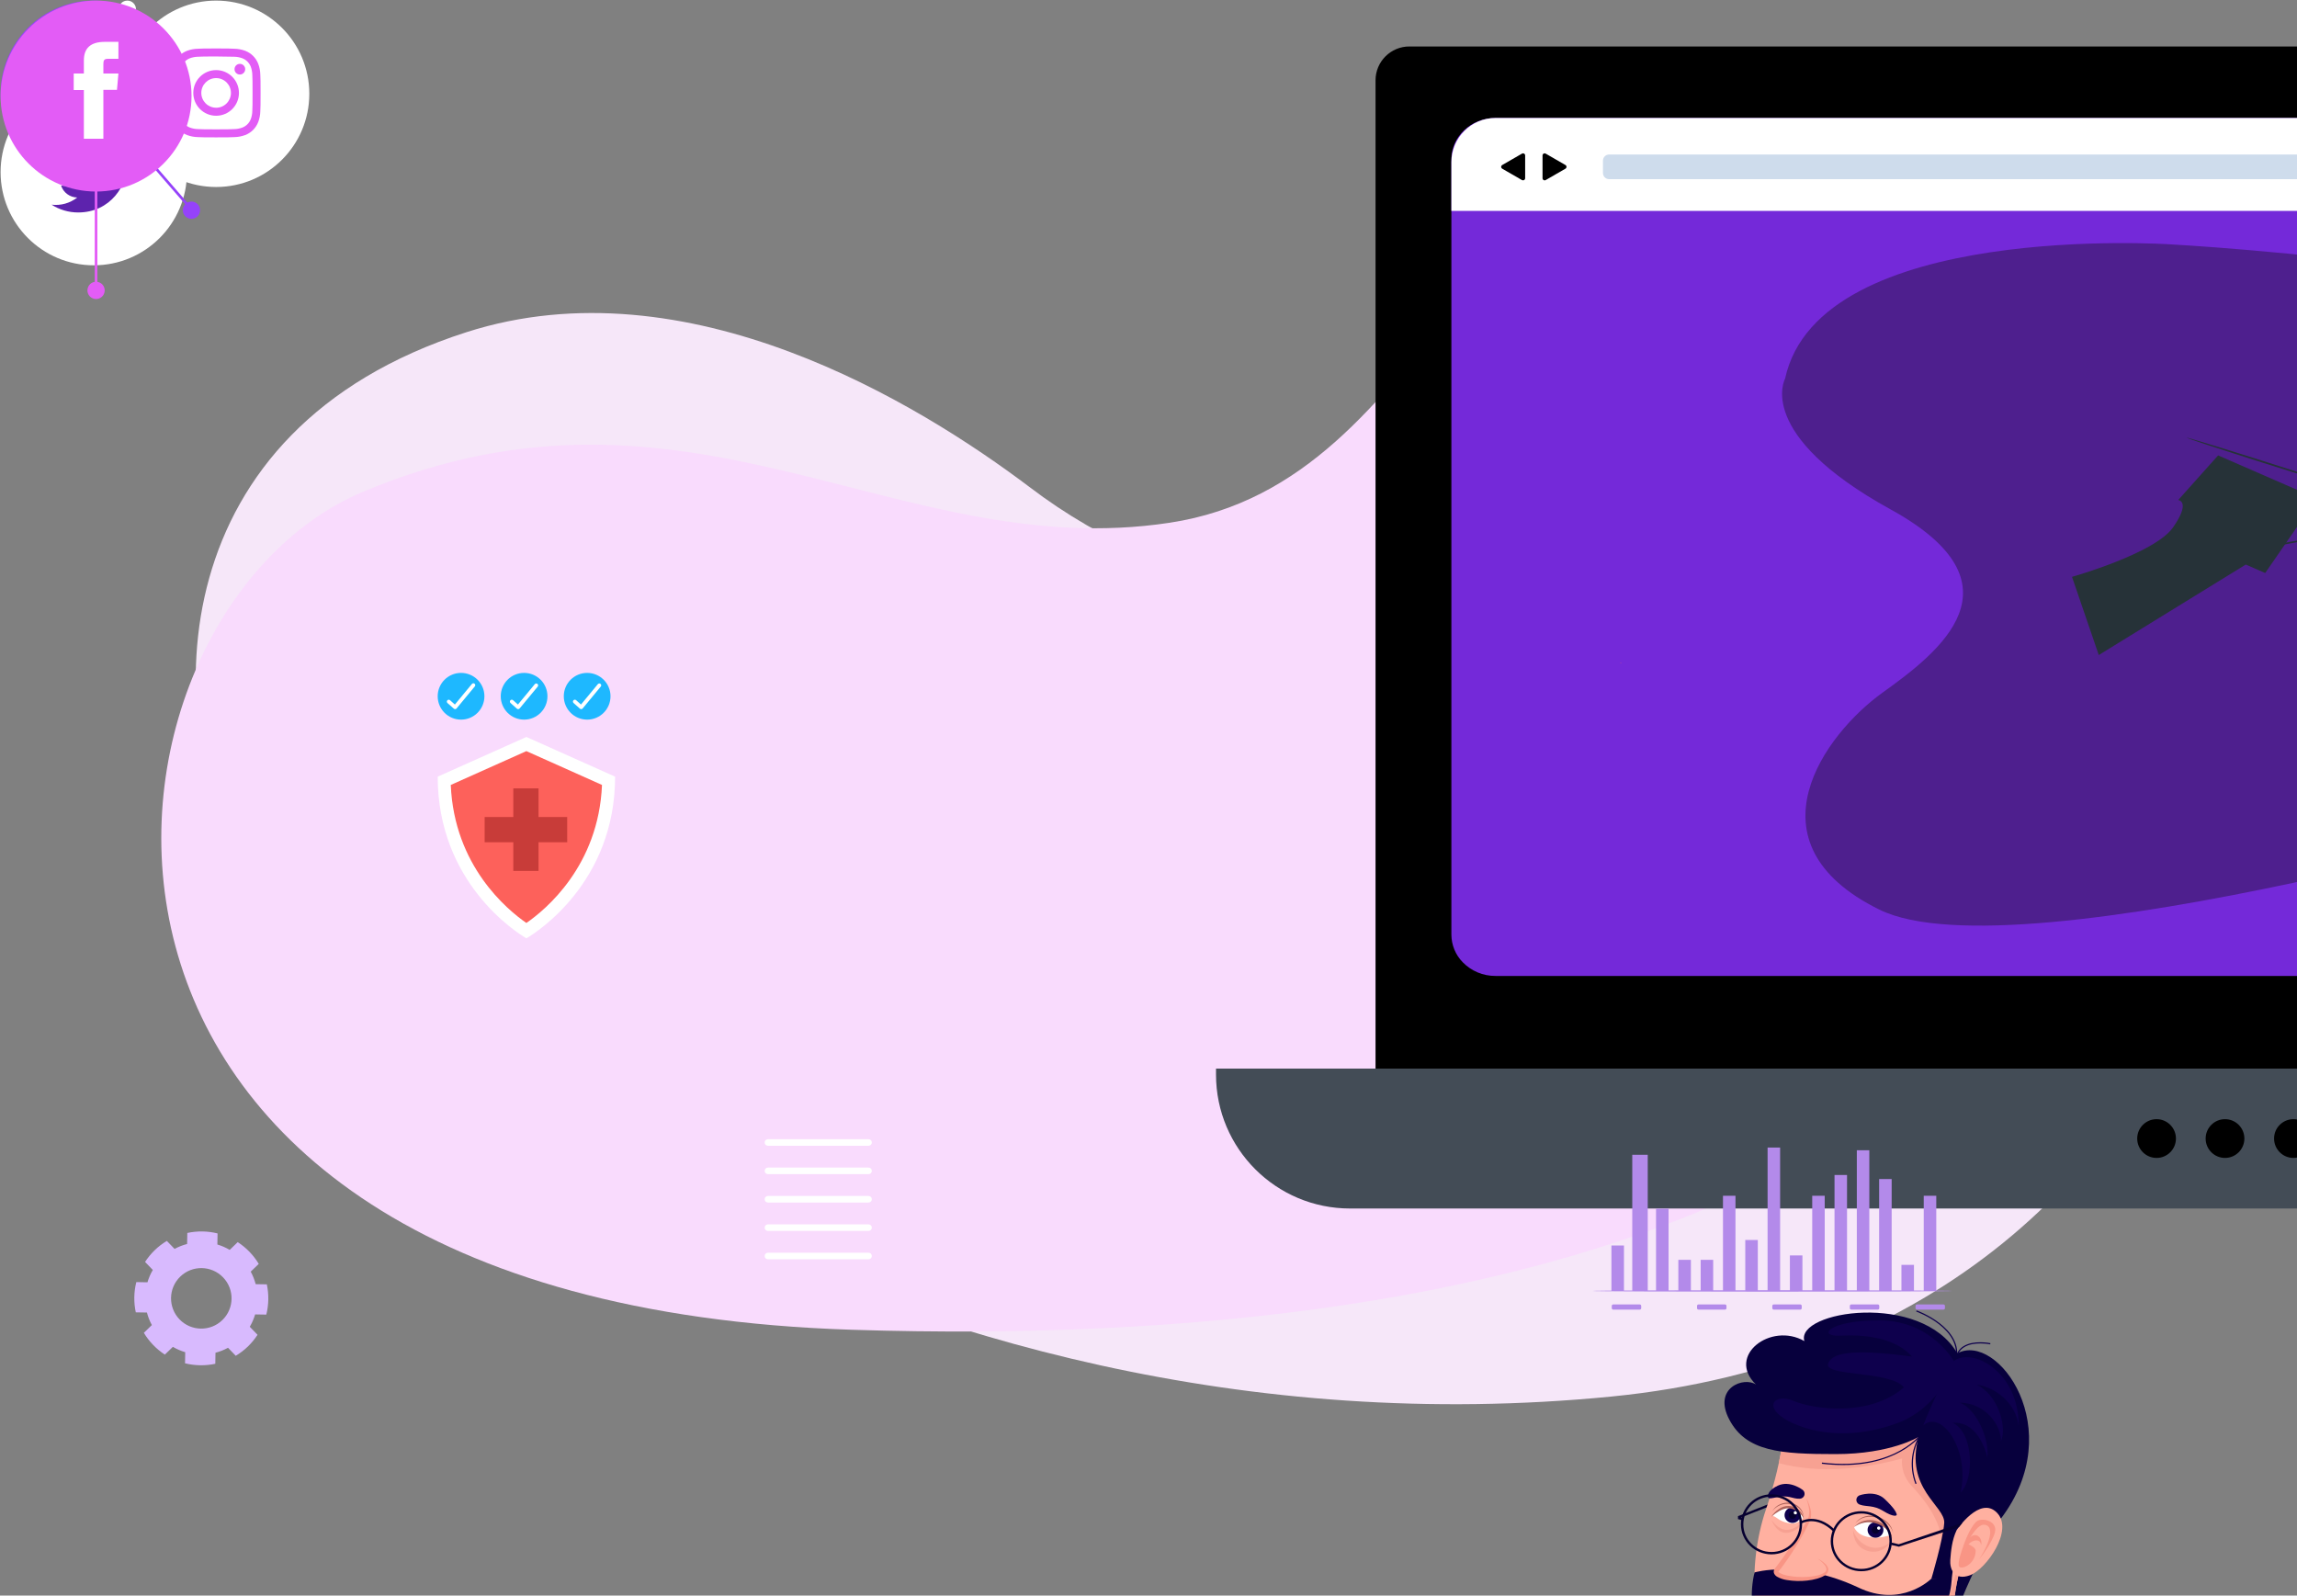 <svg xmlns="http://www.w3.org/2000/svg" xmlns:xlink="http://www.w3.org/1999/xlink" preserveAspectRatio="xMidYMid meet" width="966" height="671" viewBox="0 0 966 671" style="width:100%;height:100%"><rect x="0" y="0" width="966" height="671" fill="#808080" stroke="none"/><defs><animate repeatCount="indefinite" dur="10s" begin="0s" xlink:href="#_R_G_L_11_G" fill="freeze" attributeName="opacity" from="0" to="1" keyTimes="0;0.025;1" values="0;1;1" keySplines="0.167 0.167 0.833 0.833;0 0 0 0" calcMode="spline"/><animateTransform repeatCount="indefinite" dur="10s" begin="0s" xlink:href="#_R_G_L_10_G" fill="freeze" attributeName="transform" from="0 0" to="1 1" type="scale" additive="sum" keyTimes="0;0.025;0.05;1" values="0 0;0 0;1 1;1 1" keySplines="0.333 0 0.667 1;0.333 0 0.667 1;0 0 0 0" calcMode="spline"/><animateTransform repeatCount="indefinite" dur="10s" begin="0s" xlink:href="#_R_G_L_10_G" fill="freeze" attributeName="transform" from="-434.439 151.408" to="-434.439 151.408" type="translate" additive="sum" keyTimes="0;1" values="-434.439 151.408;-434.439 151.408" keySplines="0 0 1 1" calcMode="spline"/><animate repeatCount="indefinite" dur="10s" begin="0s" xlink:href="#_R_G_L_9_G" fill="freeze" attributeName="opacity" from="0" to="1" keyTimes="0;0.079;0.108;1" values="0;0;1;1" keySplines="0.333 0 0.667 1;0.333 0 0.667 1;0 0 0 0" calcMode="spline"/><animateTransform repeatCount="indefinite" dur="10s" begin="0s" xlink:href="#_R_G_L_8_G" fill="freeze" attributeName="transform" from="0" to="2" type="rotate" additive="sum" keyTimes="0;0.1;0.2;0.3;0.4;0.5;0.6;0.7;0.8;0.9;1" values="0;0;2;0;2;0;2;0;2;0;2" keySplines="0.333 0 0.667 1;0.333 0 0.667 1;0.333 0 0.667 1;0.333 0 0.667 1;0.333 0 0.667 1;0.333 0 0.667 1;0.333 0 0.667 1;0.333 0 0.667 1;0.333 0 0.667 1;0.333 0 0.667 1" calcMode="spline"/><animateTransform repeatCount="indefinite" dur="10s" begin="0s" xlink:href="#_R_G_L_8_G" fill="freeze" attributeName="transform" from="0 0" to="1 1" type="scale" additive="sum" keyTimes="0;0.05;0.083;1" values="0 0;0 0;1 1;1 1" keySplines="0.333 0 0.667 1;0.333 0 0.667 1;0 0 0 0" calcMode="spline"/><animateTransform repeatCount="indefinite" dur="10s" begin="0s" xlink:href="#_R_G_L_8_G" fill="freeze" attributeName="transform" from="-262.909 -541.219" to="-262.909 -541.219" type="translate" additive="sum" keyTimes="0;1" values="-262.909 -541.219;-262.909 -541.219" keySplines="0 0 1 1" calcMode="spline"/><animate repeatCount="indefinite" dur="10s" begin="0s" xlink:href="#_R_G_L_7_G" fill="freeze" attributeName="opacity" from="0" to="1" keyTimes="0;0.104;0.133;1" values="0;0;1;1" keySplines="0.333 0 0.667 1;0.333 0 0.667 1;0 0 0 0" calcMode="spline"/><animateMotion repeatCount="indefinite" dur="10s" begin="0s" xlink:href="#_R_G_L_6_G" fill="freeze" keyTimes="0;0.167;0.25;0.346;0.429;0.521;0.604;0.7;0.783;0.867;0.95;1" path="M240.54 479.73 C240.54,479.73 240.54,479.73 240.54,479.73 C244.2,479.73 262.54,479.73 262.54,479.73 C262.54,479.73 240.54,479.73 240.54,479.73 C240.54,479.73 262.54,479.73 262.54,479.73 C262.54,479.73 240.54,479.73 240.54,479.73 C240.54,479.73 262.54,479.73 262.54,479.73 C262.54,479.73 240.54,479.73 240.54,479.73 C240.54,479.73 262.54,479.73 262.54,479.73 C262.54,479.73 240.54,479.73 240.54,479.73 C240.54,479.73 262.54,479.73 262.54,479.73 C262.54,479.73 262.54,479.73 262.54,479.73 " keyPoints="0;0;0.11;0.22;0.33;0.44;0.56;0.67;0.78;0.89;1;1" keySplines="0.333 0 0.667 1;0.333 0 0.667 1;0.333 0 0.667 1;0.333 0 0.667 1;0.333 0 0.667 1;0.333 0 0.667 1;0.333 0 0.667 1;0.333 0 0.667 1;0.333 0 0.667 1;0.333 0 0.667 1;0 0 0 0" calcMode="spline"/><animateTransform repeatCount="indefinite" dur="10s" begin="0s" xlink:href="#_R_G_L_6_G" fill="freeze" attributeName="transform" from="0 0" to="1 1" type="scale" additive="sum" keyTimes="0;0.133;0.171;1" values="0 0;0 0;1 1;1 1" keySplines="0.333 0 0.667 1;0.333 0 0.667 1;0 0 0 0" calcMode="spline"/><animateTransform repeatCount="indefinite" dur="10s" begin="0s" xlink:href="#_R_G_L_6_G" fill="freeze" attributeName="transform" from="-39.443 -55.908" to="-39.443 -55.908" type="translate" additive="sum" keyTimes="0;1" values="-39.443 -55.908;-39.443 -55.908" keySplines="0 0 1 1" calcMode="spline"/><animateMotion repeatCount="indefinite" dur="10s" begin="0s" xlink:href="#_R_G_L_5_G" fill="freeze" keyTimes="0;0.206;0.325;0.45;0.569;0.694;0.812;0.938;1" path="M820.93 309.92 C820.93,309.92 820.93,309.92 820.93,309.92 C820.93,320.59 820.93,373.92 820.93,373.92 C820.93,373.92 820.93,309.92 820.93,309.92 C820.93,309.92 820.93,373.92 820.93,373.92 C820.93,373.92 820.93,309.92 820.93,309.92 C820.93,309.92 820.93,373.92 820.93,373.92 C820.93,373.92 820.93,309.92 820.93,309.92 C820.93,309.92 820.93,309.92 820.93,309.92 " keyPoints="0;0;0.17;0.33;0.5;0.67;0.83;1;1" keySplines="0.333 0 0.667 1;0.333 0 0.667 1;0.333 0 0.667 1;0.333 0 0.667 1;0.333 0 0.667 1;0.333 0 0.667 1;0.333 0 0.667 1;0 0 0 0" calcMode="spline"/><animateTransform repeatCount="indefinite" dur="10s" begin="0s" xlink:href="#_R_G_L_5_G" fill="freeze" attributeName="transform" from="0 0" to="1 1" type="scale" additive="sum" keyTimes="0;0.163;0.219;1" values="0 0;0 0;1 1;1 1" keySplines="0.333 0 0.667 1;0.333 0 0.667 1;0 0 0 0" calcMode="spline"/><animateTransform repeatCount="indefinite" dur="10s" begin="0s" xlink:href="#_R_G_L_5_G" fill="freeze" attributeName="transform" from="-65.167 -39.443" to="-65.167 -39.443" type="translate" additive="sum" keyTimes="0;1" values="-65.167 -39.443;-65.167 -39.443" keySplines="0 0 1 1" calcMode="spline"/><animateMotion repeatCount="indefinite" dur="10s" begin="0s" xlink:href="#_R_G_L_4_G" fill="freeze" keyTimes="0;0.2;0.304;0.412;0.517;0.625;0.729;0.838;0.942;1" path="M651.26 110.61 C651.26,110.61 651.26,110.61 651.26,110.61 C651.26,104.27 651.26,72.61 651.26,72.61 C651.26,72.61 651.26,110.61 651.26,110.61 C651.26,110.61 651.26,72.61 651.26,72.61 C651.26,72.61 651.26,110.61 651.26,110.61 C651.26,110.61 651.26,72.61 651.26,72.61 C651.26,72.61 651.26,110.61 651.26,110.61 C651.26,110.61 651.26,72.61 651.26,72.61 C651.26,72.61 651.26,72.61 651.26,72.61 " keyPoints="0;0;0.14;0.29;0.43;0.57;0.71;0.86;1;1" keySplines="0.333 0 0.667 1;0.333 0 0.667 1;0.333 0 0.667 1;0.333 0 0.667 1;0.333 0 0.667 1;0.333 0 0.667 1;0.333 0 0.667 1;0.333 0 0.667 1;0 0 0 0" calcMode="spline"/><animateTransform repeatCount="indefinite" dur="10s" begin="0s" xlink:href="#_R_G_L_4_G" fill="freeze" attributeName="transform" from="0 0" to="1 1" type="scale" additive="sum" keyTimes="0;0.167;0.204;1" values="0 0;0 0;1 1;1 1" keySplines="0.333 0 0.667 1;0.333 0 0.667 1;0 0 0 0" calcMode="spline"/><animateTransform repeatCount="indefinite" dur="10s" begin="0s" xlink:href="#_R_G_L_4_G" fill="freeze" attributeName="transform" from="-42.451 -46.392" to="-42.451 -46.392" type="translate" additive="sum" keyTimes="0;1" values="-42.451 -46.392;-42.451 -46.392" keySplines="0 0 1 1" calcMode="spline"/><animateMotion repeatCount="indefinite" dur="10s" begin="0s" xlink:href="#_R_G_L_3_G" fill="freeze" keyTimes="0;0.237;0.346;0.458;0.567;0.671;0.779;0.892;1" path="M328.15 100.25 C328.15,100.25 328.15,100.25 328.15,100.25 C319.82,100.25 278.15,100.25 278.15,100.25 C278.15,100.25 328.15,100.25 328.15,100.25 C328.15,100.25 278.15,100.25 278.15,100.25 C278.15,100.25 328.15,100.25 328.15,100.25 C328.15,100.25 278.15,100.25 278.15,100.25 C278.15,100.25 328.15,100.25 328.15,100.25 C328.15,100.25 286.49,100.25 278.15,100.25 " keyPoints="0;0;0.14;0.29;0.43;0.57;0.71;0.86;1" keySplines="0.333 0 0.667 1;0.333 0 0.667 1;0.333 0 0.667 1;0.333 0 0.667 1;0.333 0 0.667 1;0.333 0 0.667 1;0.333 0 0.667 1;0.333 0 0.667 1" calcMode="spline"/><animateTransform repeatCount="indefinite" dur="10s" begin="0s" xlink:href="#_R_G_L_3_G" fill="freeze" attributeName="transform" from="0 0" to="1 1" type="scale" additive="sum" keyTimes="0;0.204;0.242;1" values="0 0;0 0;1 1;1 1" keySplines="0.333 0 0.667 1;0.333 0 0.667 1;0 0 0 0" calcMode="spline"/><animateTransform repeatCount="indefinite" dur="10s" begin="0s" xlink:href="#_R_G_L_3_G" fill="freeze" attributeName="transform" from="-40.398 -63.195" to="-40.398 -63.195" type="translate" additive="sum" keyTimes="0;1" values="-40.398 -63.195;-40.398 -63.195" keySplines="0 0 1 1" calcMode="spline"/><animate repeatCount="indefinite" dur="10s" begin="0s" xlink:href="#_R_G_L_3_G_M" fill="freeze" attributeName="opacity" from="1" to="0" keyTimes="0;0.996;0.996;1" values="1;1;0;0" keySplines="0 0 0 0;0 0 0 0;0 0 0 0" calcMode="spline"/><animateTransform repeatCount="indefinite" dur="10s" begin="0s" xlink:href="#_R_G_L_2_G" fill="freeze" attributeName="transform" from="0" to="360" type="rotate" additive="sum" keyTimes="0;0.996;1" values="0;360;360" keySplines="0.167 0.167 0.833 0.833;0 0 0 0" calcMode="spline"/><animateTransform repeatCount="indefinite" dur="10s" begin="0s" xlink:href="#_R_G_L_2_G" fill="freeze" attributeName="transform" from="0 0" to="1 1" type="scale" additive="sum" keyTimes="0;0.279;0.312;1" values="0 0;0 0;1 1;1 1" keySplines="0.333 0 0.667 1;0.333 0 0.667 1;0 0 0 0" calcMode="spline"/><animateTransform repeatCount="indefinite" dur="10s" begin="0s" xlink:href="#_R_G_L_2_G" fill="freeze" attributeName="transform" from="-28.702 -28.657" to="-28.702 -28.657" type="translate" additive="sum" keyTimes="0;1" values="-28.702 -28.657;-28.702 -28.657" keySplines="0 0 1 1" calcMode="spline"/><animateTransform repeatCount="indefinite" dur="10s" begin="0s" xlink:href="#_R_G_L_1_G" fill="freeze" attributeName="transform" from="0 0" to="1 1" type="scale" additive="sum" keyTimes="0;0.308;0.338;1" values="0 0;0 0;1 1;1 1" keySplines="0.167 0.167 0.833 0.833;0.167 0.167 0.833 0.833;0 0 0 0" calcMode="spline"/><animateTransform repeatCount="indefinite" dur="10s" begin="0s" xlink:href="#_R_G_L_1_G" fill="freeze" attributeName="transform" from="-51.708 -42.225" to="-51.708 -42.225" type="translate" additive="sum" keyTimes="0;1" values="-51.708 -42.225;-51.708 -42.225" keySplines="0 0 1 1" calcMode="spline"/><animateTransform repeatCount="indefinite" dur="10s" begin="0s" xlink:href="#_R_G_L_0_G" fill="freeze" attributeName="transform" from="0 0" to="1 1" type="scale" additive="sum" keyTimes="0;0.308;0.338;0.347;0.412;0.482;0.547;0.613;0.677;0.738;0.802;0.863;0.927;0.993;1" values="0 0;0 0;1 1;1 1;1.13 1.13;1 1;1.13 1.13;1 1;1.13 1.13;1 1;1.13 1.13;1 1;1.13 1.13;1 1;1 1" keySplines="0.171 0 0.605 1;0.171 0 0.605 1;0.352 0 0.694 1;0.333 0 0.667 1;0.333 0 0.667 1;0.333 0 0.667 1;0.333 0 0.667 1;0.333 0 0.667 1;0.333 0 0.667 1;0.333 0 0.667 1;0.333 0 0.667 1;0.333 0 0.667 1;0.333 0 0.667 1;0 0 0 0" calcMode="spline"/><animateTransform repeatCount="indefinite" dur="10s" begin="0s" xlink:href="#_R_G_L_0_G" fill="freeze" attributeName="transform" from="-217.108 -125.615" to="-217.108 -125.615" type="translate" additive="sum" keyTimes="0;1" values="-217.108 -125.615;-217.108 -125.615" keySplines="0 0 1 1" calcMode="spline"/><animate attributeType="XML" attributeName="opacity" dur="10s" from="0" to="1" xlink:href="#time_group"/></defs><g id="_R_G"><g id="_R_G_L_11_G" transform=" translate(501.007, 332.706) rotate(360) translate(-504.725, -284.906)"><path id="_R_G_L_11_G_D_0_P_0" fill="#f6e7f9" fill-opacity="1" fill-rule="nonzero" d=" M541.93 201.61 C503.65,195.8 467.43,180.45 436.63,156.98 C390.11,121.87 292.77,62.13 199.91,91.89 C71.83,132.94 71.26,251.68 104.62,316.18 C137.98,380.68 374.56,569.56 681.26,539.51 C955.72,512.61 1009.2,204.77 862.83,149.06 C735.87,100.74 692.56,223.85 541.93,201.61z "/><path id="_R_G_L_11_G_D_1_P_0" fill="#f9dbfd" fill-opacity="1" fill-rule="nonzero" d=" M910.3 190.6 C910.28,105.4 839.35,12.05 751.06,6.41 C749.51,6.31 747.94,6.22 746.36,6.15 C619.79,0.25 610.15,154.62 495.64,172.03 C381.12,189.44 293.67,101.55 156.64,158.9 C33.58,210.4 0.25,499.8 361.83,511.41 C651.13,520.7 910.33,444.79 910.3,190.6z "/></g><g id="_R_G_L_10_G" transform=" translate(511.141, 19.292)"><path id="_R_G_L_10_G_D_0_P_0" fill="#000000" fill-opacity="1" fill-rule="nonzero" d=" M81.56 0.25 C81.56,0.25 771.31,0.25 771.31,0.25 C779.17,0.25 785.54,6.62 785.54,14.48 C785.54,14.48 785.54,14.48 785.54,14.48 C785.54,14.48 785.54,431.35 785.54,431.35 C785.54,439.21 779.17,445.58 771.31,445.58 C771.31,445.58 81.56,445.58 81.56,445.58 C73.71,445.58 67.34,439.21 67.34,431.35 C67.34,431.35 67.34,14.48 67.34,14.48 C67.34,6.62 73.71,0.25 81.56,0.25z "/><path id="_R_G_L_10_G_D_1_P_0" fill="#7429d9" fill-opacity="1" fill-rule="nonzero" d=" M753.63 47.7 C753.63,47.7 753.63,373.75 753.63,373.75 C753.63,383.35 745.33,391.13 735.09,391.13 C735.09,391.13 117.79,391.13 117.79,391.13 C112.6,391.16 107.62,389.08 104,385.36 C100.96,382.26 99.26,378.09 99.24,373.75 C99.24,373.75 99.24,47.7 99.24,47.7 C99.24,38.1 107.55,30.32 117.79,30.32 C117.79,30.32 735.09,30.32 735.09,30.32 C738.37,30.31 741.6,31.13 744.47,32.71 C750.04,35.65 753.55,41.4 753.63,47.7z "/><path id="_R_G_L_10_G_D_2_P_0" fill="#4e1f8e" fill-opacity="1" fill-rule="nonzero" d=" M583.57 319.1 C719.33,271.55 730.41,181.57 671.19,139.96 C606.19,94.29 401.64,83.47 401.64,83.47 C401.64,83.47 253.91,73.5 239.57,139.96 C239.57,139.96 226.58,163.36 283.93,194.92 C341.28,226.48 304.4,254.9 280.51,272.02 C256.63,289.14 222.14,335.11 279.23,363.24 C337.66,392.04 583.57,319.1 583.57,319.1z "/><path id="_R_G_L_10_G_D_3_P_0" fill="#434c56" fill-opacity="1" fill-rule="nonzero" d=" M852.63 430.09 C852.63,430.09 852.63,432.57 852.63,432.57 C852.63,463.69 827.4,488.93 796.27,488.93 C796.27,488.93 796.26,488.93 796.26,488.93 C796.26,488.93 56.62,488.93 56.62,488.93 C25.49,488.93 0.25,463.7 0.25,432.58 C0.25,432.58 0.25,432.57 0.25,432.57 C0.25,432.57 0.25,430.09 0.25,430.09 C0.25,430.09 852.63,430.09 852.63,430.09z "/><path id="_R_G_L_10_G_D_4_P_0" fill="#000000" fill-opacity="1" fill-rule="nonzero" d=" M432.73 459.51 C432.73,464.01 429.08,467.66 424.59,467.66 C420.09,467.66 416.44,464.01 416.44,459.51 C416.44,455.01 420.08,451.37 424.58,451.36 C429.08,451.36 432.73,455.01 432.73,459.51z "/><path id="_R_G_L_10_G_D_5_P_0" fill="#000000" fill-opacity="1" fill-rule="nonzero" d=" M403.95 459.51 C403.95,464.01 400.3,467.66 395.8,467.66 C391.31,467.66 387.66,464.01 387.66,459.51 C387.66,455.01 391.3,451.37 395.8,451.36 C400.3,451.36 403.95,455.01 403.95,459.51z "/><path id="_R_G_L_10_G_D_6_P_0" fill="#000000" fill-opacity="1" fill-rule="nonzero" d=" M461.51 459.51 C461.51,464.01 457.86,467.66 453.36,467.66 C448.86,467.66 445.22,464.01 445.22,459.51 C445.21,455.01 448.86,451.37 453.36,451.36 C457.86,451.36 461.51,455.01 461.51,459.51z "/><path id="_R_G_L_10_G_D_7_P_0" fill="#ffffff" fill-opacity="1" fill-rule="nonzero" d=" M753.63 48.87 C753.63,48.87 753.63,69.41 753.63,69.41 C753.63,69.41 99.24,69.41 99.24,69.41 C99.24,69.41 99.24,48.87 99.24,48.87 C99.25,38.63 107.55,30.33 117.79,30.32 C117.79,30.32 735.09,30.32 735.09,30.32 C745.33,30.34 753.62,38.64 753.63,48.87z "/><path id="_R_G_L_10_G_D_8_P_0" fill="#fd615b" fill-opacity="1" fill-rule="nonzero" d=" M700.96 50.87 C700.96,53.58 698.76,55.77 696.05,55.78 C693.34,55.78 691.14,53.58 691.14,50.87 C691.14,48.16 693.34,45.96 696.05,45.96 C696.05,45.96 696.05,45.96 696.05,45.96 C698.76,45.96 700.96,48.16 700.96,50.87z "/><path id="_R_G_L_10_G_D_9_P_0" fill="#0592f5" fill-opacity="1" fill-rule="nonzero" d=" M716.86 50.87 C716.86,53.58 714.66,55.77 711.95,55.78 C709.24,55.78 707.05,53.58 707.05,50.87 C707.04,48.16 709.24,45.96 711.95,45.96 C711.95,45.96 711.95,45.96 711.95,45.96 C714.66,45.96 716.86,48.16 716.86,50.87z "/><path id="_R_G_L_10_G_D_10_P_0" fill="#000000" fill-opacity="1" fill-rule="nonzero" d=" M732 50.87 C732,53.58 729.8,55.77 727.09,55.78 C724.38,55.78 722.19,53.58 722.19,50.87 C722.18,48.16 724.38,45.96 727.09,45.96 C727.09,45.96 727.09,45.96 727.09,45.96 C729.8,45.96 732,48.16 732,50.87z "/><path id="_R_G_L_10_G_D_11_P_0" fill="#cedcec" fill-opacity="1" fill-rule="nonzero" d=" M165.58 45.68 C165.58,45.68 668.77,45.68 668.77,45.68 C670.2,45.68 671.36,46.84 671.36,48.27 C671.36,48.27 671.36,53.46 671.36,53.46 C671.36,54.9 670.2,56.06 668.77,56.06 C668.77,56.06 165.58,56.06 165.58,56.06 C164.15,56.06 162.98,54.9 162.98,53.46 C162.98,53.46 162.98,48.27 162.98,48.27 C162.98,46.84 164.15,45.68 165.58,45.68z "/><path id="_R_G_L_10_G_D_12_P_0" fill="#000000" fill-opacity="1" fill-rule="nonzero" d=" M130.26 50.87 C130.26,50.87 130.26,55.67 130.26,55.67 C130.26,56.16 129.86,56.55 129.37,56.55 C129.22,56.55 129.07,56.51 128.93,56.44 C128.93,56.44 124.77,54.04 124.77,54.04 C124.77,54.04 120.61,51.64 120.61,51.64 C120.19,51.39 120.04,50.86 120.29,50.44 C120.36,50.3 120.48,50.19 120.61,50.11 C120.61,50.11 124.77,47.71 124.77,47.71 C124.77,47.71 128.93,45.31 128.93,45.31 C129.35,45.07 129.89,45.21 130.14,45.63 C130.22,45.76 130.26,45.92 130.26,46.07 C130.26,46.07 130.26,50.87 130.26,50.87z "/><path id="_R_G_L_10_G_D_13_P_0" fill="#000000" fill-opacity="1" fill-rule="nonzero" d=" M137.57 50.87 C137.57,50.87 137.57,55.67 137.57,55.67 C137.57,56.16 137.96,56.55 138.45,56.55 C138.61,56.55 138.76,56.51 138.89,56.44 C138.89,56.44 143.05,54.04 143.05,54.04 C143.05,54.04 147.21,51.64 147.21,51.64 C147.64,51.39 147.78,50.85 147.54,50.43 C147.46,50.3 147.35,50.19 147.21,50.11 C147.21,50.11 143.05,47.71 143.05,47.71 C143.05,47.71 138.89,45.31 138.89,45.31 C138.47,45.07 137.93,45.21 137.69,45.63 C137.61,45.77 137.57,45.92 137.57,46.07 C137.57,46.07 137.57,50.87 137.57,50.87z "/><path id="_R_G_L_10_G_D_14_P_0" fill="#fd615b" fill-opacity="1" fill-rule="nonzero" d=" M170.78 259.51 C170.78,259.51 170.78,259.72 170.78,259.72 C170.78,259.72 170.54,259.62 170.54,259.62 C170.54,259.62 170.78,259.51 170.78,259.51z "/><path id="_R_G_L_10_G_D_15_P_0" fill="#fd615b" fill-opacity="1" fill-rule="nonzero" d=" M170.54 259.61 C170.54,259.61 170.3,259.71 170.3,259.71 C170.3,259.71 170.3,259.51 170.3,259.51 C170.3,259.51 170.54,259.61 170.54,259.61z "/></g><g id="_R_G_L_9_G" transform=" translate(262.862, 406.279) translate(-79.042, -123.55)"><path id="_R_G_L_9_G_D_0_P_0" fill="#ffffff" fill-opacity="1" fill-rule="nonzero" d=" M181.45 199.11 C181.45,199.11 139.15,199.11 139.15,199.11 C138.38,199.11 137.76,198.49 137.76,197.73 C137.76,196.97 138.38,196.35 139.15,196.35 C139.15,196.35 181.45,196.35 181.45,196.35 C182.21,196.35 182.83,196.97 182.83,197.73 C182.83,198.49 182.21,199.11 181.45,199.11z "/><path id="_R_G_L_9_G_D_1_P_0" fill="#ffffff" fill-opacity="1" fill-rule="nonzero" d=" M181.45 211.05 C181.45,211.05 139.15,211.05 139.15,211.05 C138.38,211.05 137.76,210.43 137.76,209.66 C137.76,208.9 138.38,208.28 139.15,208.28 C139.15,208.28 181.45,208.28 181.45,208.28 C182.21,208.28 182.83,208.9 182.83,209.66 C182.83,210.43 182.21,211.05 181.45,211.05z "/><path id="_R_G_L_9_G_D_2_P_0" fill="#ffffff" fill-opacity="1" fill-rule="nonzero" d=" M181.45 222.98 C181.45,222.98 139.15,222.98 139.15,222.98 C138.38,222.98 137.76,222.36 137.76,221.6 C137.76,220.83 138.38,220.22 139.15,220.22 C139.15,220.22 181.45,220.22 181.45,220.22 C182.21,220.22 182.83,220.83 182.83,221.6 C182.83,222.36 182.21,222.98 181.45,222.98z "/><path id="_R_G_L_9_G_D_3_P_0" fill="#ffffff" fill-opacity="1" fill-rule="nonzero" d=" M181.45 234.92 C181.45,234.92 139.15,234.92 139.15,234.92 C138.38,234.93 137.76,234.31 137.76,233.54 C137.76,232.78 138.38,232.16 139.14,232.16 C139.14,232.16 139.15,232.16 139.15,232.16 C139.15,232.16 181.45,232.16 181.45,232.16 C182.21,232.16 182.83,232.77 182.83,233.54 C182.83,234.3 182.22,234.92 181.45,234.92 C181.45,234.92 181.45,234.92 181.45,234.92z "/><path id="_R_G_L_9_G_D_4_P_0" fill="#ffffff" fill-opacity="1" fill-rule="nonzero" d=" M181.45 246.85 C181.45,246.85 139.15,246.85 139.15,246.85 C138.38,246.85 137.76,246.23 137.76,245.47 C137.76,244.7 138.38,244.08 139.15,244.08 C139.15,244.08 181.45,244.08 181.45,244.08 C182.21,244.08 182.83,244.7 182.83,245.47 C182.83,246.23 182.21,246.85 181.45,246.85z "/><path id="_R_G_L_9_G_D_5_P_0" fill="#ffffff" fill-opacity="1" fill-rule="nonzero" d=" M74.86 43.88 C74.86,88.46 41.76,109.38 37.76,111.75 C37.68,111.79 37.61,111.83 37.56,111.86 C37.5,111.83 37.43,111.79 37.36,111.75 C33.36,109.38 0.26,88.46 0.26,43.88 C0.26,43.88 37.36,27.28 37.36,27.28 C37.36,27.28 37.56,27.2 37.56,27.2 C37.56,27.2 37.76,27.28 37.76,27.28 C37.76,27.28 74.86,43.88 74.86,43.88z "/><path id="_R_G_L_9_G_D_6_P_0" fill="#fd615b" fill-opacity="1" fill-rule="nonzero" d=" M37.55 105.41 C29.48,99.84 7.2,81.44 5.75,47.37 C5.75,47.37 37.55,33.14 37.55,33.14 C37.55,33.14 69.35,47.37 69.35,47.37 C67.91,81.44 45.63,99.84 37.55,105.41z "/><path id="_R_G_L_9_G_D_7_P_0" fill="#c83c39" fill-opacity="1" fill-rule="nonzero" d=" M54.71 60.86 C54.71,60.86 42.66,60.86 42.66,60.86 C42.66,60.86 42.66,48.81 42.66,48.81 C42.66,48.81 32.05,48.81 32.05,48.81 C32.05,48.81 32.05,60.86 32.05,60.86 C32.05,60.86 20,60.86 20,60.86 C20,60.86 20,71.47 20,71.47 C20,71.47 32.05,71.47 32.05,71.47 C32.05,71.47 32.05,83.52 32.05,83.52 C32.05,83.52 42.66,83.52 42.66,83.52 C42.66,83.52 42.66,71.47 42.66,71.47 C42.66,71.47 54.72,71.47 54.72,71.47 C54.72,71.47 54.71,60.86 54.71,60.86z "/><path id="_R_G_L_9_G_D_8_P_0" fill="#1eb8ff" fill-opacity="1" fill-rule="nonzero" d=" M36.59 0.25 C42.02,0.25 46.41,4.65 46.41,10.07 C46.41,15.5 42.02,19.9 36.59,19.9 C31.16,19.9 26.77,15.5 26.77,10.07 C26.77,4.65 31.16,0.25 36.59,0.25z "/><path id="_R_G_L_9_G_D_9_P_0" fill="#ffffff" fill-opacity="1" fill-rule="nonzero" d=" M34.08 15.49 C33.89,15.49 33.7,15.42 33.55,15.29 C33.55,15.29 30.92,12.94 30.92,12.94 C30.57,12.67 30.51,12.17 30.78,11.82 C31.06,11.48 31.56,11.42 31.91,11.69 C31.93,11.71 31.96,11.73 31.98,11.75 C31.98,11.75 34,13.55 34,13.55 C34,13.55 41.12,4.95 41.12,4.95 C41.42,4.63 41.93,4.62 42.25,4.92 C42.54,5.19 42.58,5.64 42.35,5.97 C42.35,5.97 34.7,15.21 34.7,15.21 C34.56,15.38 34.36,15.48 34.14,15.5 C34.14,15.5 34.08,15.49 34.08,15.49z "/><path id="_R_G_L_9_G_D_10_P_0" fill="#1eb8ff" fill-opacity="1" fill-rule="nonzero" d=" M10.07 0.25 C15.5,0.25 19.9,4.65 19.9,10.07 C19.9,15.5 15.5,19.9 10.07,19.9 C4.65,19.9 0.25,15.5 0.25,10.07 C0.25,4.65 4.65,0.25 10.07,0.25z "/><path id="_R_G_L_9_G_D_11_P_0" fill="#ffffff" fill-opacity="1" fill-rule="nonzero" d=" M7.57 15.49 C7.38,15.49 7.19,15.42 7.04,15.29 C7.04,15.29 4.4,12.95 4.4,12.95 C4.06,12.67 4,12.17 4.28,11.82 C4.56,11.48 5.06,11.42 5.4,11.7 C5.43,11.71 5.44,11.73 5.46,11.75 C5.46,11.75 7.48,13.55 7.48,13.55 C7.48,13.55 14.6,4.95 14.6,4.95 C14.86,4.59 15.36,4.51 15.72,4.77 C16.08,5.03 16.16,5.53 15.9,5.89 C15.88,5.92 15.86,5.95 15.83,5.97 C15.83,5.97 8.18,15.21 8.18,15.21 C8.05,15.38 7.85,15.48 7.63,15.5 C7.63,15.5 7.57,15.49 7.57,15.49z "/><path id="_R_G_L_9_G_D_12_P_0" fill="#1eb8ff" fill-opacity="1" fill-rule="nonzero" d=" M63.11 0.25 C68.53,0.25 72.93,4.65 72.93,10.07 C72.93,15.5 68.53,19.9 63.11,19.9 C57.68,19.9 53.28,15.5 53.28,10.07 C53.28,4.65 57.68,0.25 63.11,0.25z "/><path id="_R_G_L_9_G_D_13_P_0" fill="#ffffff" fill-opacity="1" fill-rule="nonzero" d=" M67.63 4.95 C67.94,4.63 68.44,4.61 68.77,4.91 C69.06,5.19 69.1,5.64 68.86,5.96 C68.86,5.96 61.22,15.2 61.22,15.2 C61.08,15.37 60.88,15.47 60.66,15.49 C60.66,15.49 60.6,15.49 60.6,15.49 C60.41,15.49 60.22,15.42 60.07,15.29 C60.07,15.29 57.43,12.94 57.43,12.94 C57.09,12.67 57.03,12.17 57.3,11.82 C57.58,11.47 58.08,11.41 58.43,11.69 C58.45,11.71 58.47,11.73 58.5,11.75 C58.5,11.75 60.51,13.55 60.51,13.55 "/></g><g id="_R_G_L_8_G" transform=" translate(492.909, 551.094)"><path id="_R_G_L_8_G_D_0_P_0" fill="#ffb0a0" fill-opacity="1" fill-rule="nonzero" d=" M59.05 179.59 C54.19,184.22 54.38,192.31 51.99,197.9 C50.08,202.37 46.42,203.12 42.3,201.99 C36.62,200.29 28.15,193.21 23.55,192.88 C18.95,192.55 17.34,193.15 17.34,193.15 C17.34,193.15 17.76,205.19 17.76,205.19 C16.35,206.91 12.1,210.71 10.54,212.42 C5.54,217.94 5.54,228.62 5.54,232.34 C11.05,242.01 27.74,249.92 32.61,251.24 C37.29,252.51 40.46,261.46 40.46,261.46 C40.46,261.46 68.46,251.03 68.46,251.03 C68.46,251.03 63.15,237.01 61.93,234.92 C60.72,232.83 64.36,221.65 63.3,209.87 C62.24,198.08 68.91,183.77 70.89,180.34 C72.86,176.91 63.9,174.97 59.05,179.59z "/><path id="_R_G_L_8_G_D_1_P_0" fill="#ffc3bd" fill-opacity="1" fill-rule="nonzero" d=" M70.88 180.34 C70.17,180.27 69.47,180.12 68.8,179.88 C67.42,179.45 64.15,186.99 64.15,188.47 C64.15,189.96 66.48,190.41 66.48,190.41 C66.48,190.41 70.71,181.84 70.88,180.34z "/><path id="_R_G_L_8_G_D_2_P_0" fill="#f9a698" fill-opacity="1" fill-rule="nonzero" d=" M30.55 231.25 C32.17,226.2 34.38,221.35 37.14,216.8 C39.46,212.89 36.66,206.14 32.94,203.46 C27.94,199.9 19.78,193.79 19.78,193.79 C19.78,193.79 18.89,196.02 17.56,199.41 C17.56,199.41 17.67,202.57 17.67,202.57 C17.67,202.57 17.76,205.19 17.76,205.19 C17.76,205.19 17.74,205.21 17.74,205.21 C17.66,205.32 17.56,205.43 17.44,205.56 C17.44,205.56 17.31,205.71 17.31,205.71 C17.31,205.71 17.07,205.97 17.07,205.97 C17.07,205.97 16.88,206.16 16.88,206.16 C16.8,206.24 16.72,206.33 16.63,206.42 C16.57,206.49 16.49,206.56 16.42,206.63 C16.33,206.72 16.24,206.81 16.15,206.91 C16.08,206.98 16,207.05 15.93,207.13 C15.93,207.13 15.63,207.42 15.63,207.42 C15.55,207.5 15.47,207.57 15.4,207.65 C15.29,207.75 15.19,207.86 15.08,207.96 C15.08,207.96 14.85,208.18 14.85,208.18 C14.85,208.18 14.47,208.54 14.47,208.54 C14.47,208.54 14.3,208.71 14.3,208.71 C14.13,208.87 13.97,209.03 13.8,209.2 C10.2,218.74 6.27,229.68 6.14,232.44 C6.13,232.77 6.15,233.1 6.21,233.43 C12.29,242.59 27.92,249.97 32.6,251.24 C33.4,251.48 34.13,251.88 34.76,252.41 C38.77,251.59 42.62,250.11 46.14,248.04 C33.44,249.55 28.2,239.42 30.55,231.25z "/><path id="_R_G_L_8_G_D_3_P_0" fill="#f7a192" fill-opacity="1" fill-rule="nonzero" d=" M45.26 259.67 C45.26,259.67 45.73,259.49 45.73,259.49 C45.24,258.76 41.34,252.83 42.81,251.9 C44.37,250.91 53.16,246.13 54.25,241.52 C46.64,251.96 31.39,250.85 31.37,250.85 C31.84,251.01 32.26,251.15 32.61,251.24 C36.43,252.28 39.23,258.41 40.14,260.64 C40.14,260.64 45.26,259.67 45.26,259.67z "/><path id="_R_G_L_8_G_D_4_P_0" fill="#f9a698" fill-opacity="1" fill-rule="nonzero" d=" M49.97 201.95 C49.97,201.95 37.14,216.8 37.14,235.33 C33.81,227.68 38.06,210 49.97,201.95z "/><path id="_R_G_L_8_G_D_5_P_0" fill="#ffb5a9" fill-opacity="1" fill-rule="nonzero" d=" M23.05 233.15 C23.05,233.15 14.43,224.93 8.01,224.13 C1.59,223.33 -0.39,226.72 0.06,229.3 C0.51,231.88 6.43,237.99 12.7,240.28 C18.97,242.56 26.65,237.75 23.05,233.15z "/><path id="_R_G_L_8_G_D_6_P_0" fill="#ffb0a0" fill-opacity="1" fill-rule="nonzero" d=" M23.05 233.15 C23.05,233.15 14.43,224.93 8.01,224.13 C7.66,224.09 7.33,224.06 7,224.04 C10.77,226.08 14.26,228.59 17.38,231.5 C20.36,235.32 15.58,239.28 10.29,239.21 C11.07,239.62 11.87,239.97 12.7,240.27 C18.97,242.56 26.65,237.75 23.05,233.15z "/><path id="_R_G_L_8_G_D_7_P_0" fill="#ffb5a9" fill-opacity="1" fill-rule="nonzero" d=" M26.45 224.2 C26.45,224.2 16.84,215.04 9.68,214.15 C2.53,213.26 0.33,217.03 0.83,219.91 C1.33,222.78 9.93,229.6 16.92,232.14 C23.91,234.69 30.45,229.33 26.45,224.2z "/><path id="_R_G_L_8_G_D_8_P_0" fill="#ffb0a0" fill-opacity="1" fill-rule="nonzero" d=" M26.45 224.2 C24.15,222.08 21.7,220.13 19.11,218.37 C21.06,219.94 22.33,221.16 22.33,221.16 C26.34,226.28 17.38,231.5 12.8,229.1 C8.44,226.8 4.45,223.86 0.98,220.39 C2.23,223.48 10.3,229.73 16.92,232.15 C23.91,234.69 30.45,229.33 26.45,224.2z "/><path id="_R_G_L_8_G_D_9_P_0" fill="#ffb5a9" fill-opacity="1" fill-rule="nonzero" d=" M30.23 216.35 C30.23,216.35 22.07,205.91 15.13,204.01 C8.19,202.11 5.45,205.53 5.52,208.44 C5.59,211.36 14,218.74 20.54,222.25 C27.08,225.76 33.44,221.99 30.23,216.35z "/><path id="_R_G_L_8_G_D_10_P_0" fill="#ffb0a0" fill-opacity="1" fill-rule="nonzero" d=" M30.23 216.35 C30.23,216.35 28.95,214.71 26.97,212.61 C28.94,217.8 23.61,222.11 18.3,219.45 C13.74,216.96 9.61,213.77 6.07,210 C8.04,213.45 14.96,219.25 20.54,222.25 C27.08,225.76 33.44,221.99 30.23,216.35z "/><path id="_R_G_L_8_G_D_11_P_0" fill="#ffb5a9" fill-opacity="1" fill-rule="nonzero" d=" M35.16 209.12 C35.16,209.12 26.17,197.05 19.77,193.79 C15.24,191.48 11.6,195.92 11.37,198.83 C11.15,201.73 18.77,209.9 24.92,214.04 C31.06,218.18 37.78,215.05 35.16,209.12z "/><path id="_R_G_L_8_G_D_12_P_0" fill="#ffb0a0" fill-opacity="1" fill-rule="nonzero" d=" M35.16 209.12 C35.16,209.12 33.06,206.3 30.17,203.03 C31.01,204.08 31.51,204.75 31.51,204.75 C34.13,210.68 25.71,212.95 23.41,211.27 C19.38,208.25 15.62,204.9 12.18,201.25 C14.26,204.97 20.04,210.76 24.91,214.04 C31.06,218.18 37.78,215.05 35.16,209.12z "/><path id="_R_G_L_8_G_D_13_P_0" fill="#dfeeef" fill-opacity="1" fill-rule="nonzero" d=" M74.33 251.05 C74.33,251.05 72.99,247.72 62.31,254.66 C51.64,261.6 44.21,265.06 38.35,265.25 C32.5,265.45 23.92,271.68 27.03,274.2 C30.14,276.72 60.59,275.79 66.71,272.86 C72.83,269.93 75.52,254.07 74.33,251.05z "/><path id="_R_G_L_8_G_D_14_P_0" fill="#7fcbdd" fill-opacity="1" fill-rule="nonzero" d=" M77.48 261.79 C77.48,261.79 65.74,242.01 65.74,242.01 C65.74,242.01 64.15,250.83 50.81,253.8 C37.47,256.77 33.44,256.27 33.44,256.27 C33.44,256.27 43.26,288.5 43.26,288.5 C43.26,288.5 72.95,277.87 77.48,261.79z "/><path id="_R_G_L_8_G_D_15_P_0" fill="#ffffff" fill-opacity="1" fill-rule="nonzero" d=" M215.82 197.17 C215.82,197.17 193.75,212.75 176.97,262.2 C160.19,311.66 145.87,337.64 142.51,341.66 C139.15,345.68 82.27,273.5 74.33,251.05 C73.91,265.06 40.46,272.87 27.03,274.19 C45.15,330.24 74.63,399.36 114.22,427.23 C153.81,455.09 174.62,443.54 206.83,405.96 C239.04,368.37 267.73,295.18 267.73,295.18 C267.73,295.18 215.82,197.17 215.82,197.17z "/><path id="_R_G_L_8_G_D_16_P_0" fill="#dfeeef" fill-opacity="1" fill-rule="nonzero" d=" M58.54 266.16 C58.54,266.16 75.34,300.97 86.64,311.25 C77.01,296.45 61.61,264.74 61.61,264.74 C61.61,264.74 58.54,266.16 58.54,266.16z "/><path id="_R_G_L_8_G_D_17_P_0" fill="#f0f6f7" fill-opacity="1" fill-rule="nonzero" d=" M164.26 440.84 C178.07,436.47 191.09,424.33 206.83,405.96 C214.26,397.05 220.99,387.6 226.96,377.69 C233.59,353.59 240.05,324.47 240.05,306.8 C240.05,274.07 215.43,198.87 215.43,198.87 C215.43,198.87 206.16,236.15 205.49,263.85 C204.82,291.55 198.77,341.66 195.09,364.08 C191.73,384.45 194.19,424.93 164.26,440.84z "/><path id="_R_G_L_8_G_D_18_P_0" fill="#f0f6f7" fill-opacity="1" fill-rule="nonzero" d=" M142.51 341.66 C142.51,341.66 174.28,372.66 166.9,409.59 C177.97,387.17 171.8,350.23 142.51,341.66z "/><path id="_R_G_L_8_G_D_19_P_0" fill="#060030" fill-opacity="1" fill-rule="nonzero" d=" M251.68 82.18 C251.68,82.18 251.31,81.26 251.31,81.26 C251.31,81.26 238,86.5 238,86.5 C238,86.5 238,87.73 238,87.73 C238,87.73 239.8,88.24 239.8,88.24 C239.8,88.24 240.08,87.29 240.08,87.29 C240.08,87.29 239.28,87.06 239.28,87.06 C239.28,87.06 251.68,82.18 251.68,82.18z "/><path id="_R_G_L_8_G_D_20_P_0" fill="#07003d" fill-opacity="1" fill-rule="nonzero" d=" M349.88 84.37 C349.88,84.37 330.28,120.84 327.82,134.36 C325.93,128.19 328.71,106.71 328.71,106.71 C328.71,106.71 349.88,84.37 349.88,84.37z "/><path id="_R_G_L_8_G_D_21_P_0" fill="#ffb0a0" fill-opacity="1" fill-rule="nonzero" d=" M273.28 148.42 C273.28,148.42 277.06,176.44 271.27,193.51 C284.1,208.59 303.48,201.17 314.56,188.81 C325.63,176.44 332.42,169.77 332.42,169.77 C332.42,169.77 324.12,135.89 331.17,109.68 C318.08,103.74 273.28,148.42 273.28,148.42z "/><path id="_R_G_L_8_G_D_22_P_0" fill="#f7a192" fill-opacity="1" fill-rule="nonzero" d=" M301.47 160.62 C317.15,151.7 322.68,135.46 329.16,120.09 C329.59,116.58 330.26,113.1 331.16,109.68 C318.07,103.74 273.28,148.42 273.28,148.42 C273.28,148.42 274.12,154.71 274.4,163.13 C282.86,166.11 292.82,165.15 301.47,160.62z "/><path id="_R_G_L_8_G_D_23_P_0" fill="#ffb0a0" fill-opacity="1" fill-rule="nonzero" d=" M257.78 45.06 C257.78,45.06 257.69,60.26 249.7,83.85 C241.72,107.43 242.98,139.4 258.86,149.04 C274.74,158.68 320.33,156.68 329.89,109.22 C339.46,61.76 334.77,34.29 318.21,27.33 C301.66,20.37 261.53,21.03 257.78,45.06z "/><path id="_R_G_L_8_G_D_24_P_0" fill="#f7a192" fill-opacity="1" fill-rule="nonzero" d=" M286.43 92.53 C286.43,92.53 286.18,99.26 292.53,101.12 C298.88,102.98 302.56,97.13 302.56,97.13 C302.56,97.13 298.43,101.13 293.12,99.35 C289.93,98.22 287.45,95.7 286.43,92.53z "/><path id="_R_G_L_8_G_D_25_P_0" fill="#f7a192" fill-opacity="1" fill-rule="nonzero" d=" M265.47 88.58 C265.47,88.58 263.62,92.96 258.86,93.49 C254.1,94.01 252.07,88.06 252.07,88.06 C252.07,88.06 254.93,92.44 258.66,92.27 C262.39,92.1 265.47,88.58 265.47,88.58z "/><path id="_R_G_L_8_G_D_26_P_0" fill="#f7a192" fill-opacity="1" fill-rule="nonzero" d=" M318.21 27.32 C301.66,20.37 261.52,21.04 257.78,45.06 C257.78,45.06 257.73,52.17 255.15,64.21 C272.29,68.72 290.53,66.73 307,62.25 C307.04,61.84 307.06,61.43 307.12,61 C307.06,61.43 307.03,61.84 307,62.25 C307.4,62.14 307.8,62.04 308.19,61.93 C307.8,62.04 307.4,62.14 307,62.25 C306.61,66.42 308.03,70.57 310.91,73.66 C320.01,83.35 326.5,94.05 323,107.03 C325.84,97.65 327.95,86.25 334.25,79.61 C336.66,50.2 330.95,32.68 318.21,27.32z "/><path id="_R_G_L_8_G_D_27_P_0" fill="#0e004d" fill-opacity="1" fill-rule="nonzero" d=" M329.8 21.44 C329.8,21.44 329.31,21.32 329.31,21.32 C332.77,7.57 313.14,0.52 312.94,0.45 C312.94,0.45 313.11,-0.02 313.11,-0.02 C313.31,0.05 333.37,7.26 329.8,21.44z "/><path id="_R_G_L_8_G_D_28_P_0" fill="#0e004d" fill-opacity="1" fill-rule="nonzero" d=" M330.11 19.79 C330.11,19.79 329.62,19.7 329.62,19.7 C329.97,17.79 331.11,16.12 332.77,15.08 C337.07,12.33 343.87,13.71 344.16,13.77 C344.16,13.77 344.06,14.25 344.06,14.25 C343.99,14.24 337.16,12.85 333.04,15.49 C331.5,16.47 330.44,18.02 330.11,19.79z "/><path id="_R_G_L_8_G_D_29_P_0" fill="#0e004d" fill-opacity="1" fill-rule="nonzero" d=" M282.19 65.01 C279.2,65.01 276.22,64.82 273.26,64.47 C273.26,64.47 273.32,63.97 273.32,63.97 C304.92,67.73 315.77,50.86 315.87,50.69 C315.87,50.69 316.3,50.95 316.3,50.95 C316.2,51.1 307.26,65.01 282.19,65.01z "/><path id="_R_G_L_8_G_D_30_P_0" fill="#0e004d" fill-opacity="1" fill-rule="nonzero" d=" M312.63 72.97 C309.78,65.53 310.87,57.18 315.53,50.68 C315.53,50.68 315.92,51 315.92,51 C311.37,57.36 310.31,65.52 313.1,72.8 C313.1,72.8 312.63,72.97 312.63,72.97z "/><path id="_R_G_L_8_G_D_31_P_0" fill="#07003d" fill-opacity="1" fill-rule="nonzero" d=" M313.96 53.17 C313.96,53.17 302.29,60.4 279.1,60.41 C255.92,60.42 241.48,59.39 234.37,45.93 C227.25,32.48 240.57,27.73 245.57,31.16 C232.99,19.01 251.83,4.78 265.91,12.88 C262.1,0.22 315.04,-8.08 330.24,18.04 C347.08,8.88 377.22,49.74 348.54,87.58 C346.92,85.07 342.82,80.11 334.12,88.42 C329.97,92.37 327.75,114.05 327.75,114.05 C327.75,114.05 319.34,112.78 319.34,112.78 C319.34,112.78 324.16,96.67 324.73,89.45 C325.3,82.24 307.97,75.07 313.96,53.17z "/><path id="_R_G_L_8_G_D_32_P_0" fill="#0e004d" fill-opacity="1" fill-rule="nonzero" d=" M356.03 48.48 C356.03,48.48 356.75,35.25 347.62,26.19 C338.49,17.12 330.2,19.57 328.68,21.43 C327.15,23.3 318.52,40.99 315.94,48.35 C323.47,41.59 335.58,58.4 331.64,76.56 C337.59,70.74 337.03,51.08 328.23,47.26 C339.77,46.34 342.85,61.89 342.85,61.89 C343.86,53.65 337.97,41.24 331.26,38.78 C342.21,38.88 348.72,48.49 348.61,54.96 C351.16,49.26 347.71,35.96 338.47,31.18 C346.74,32.43 354.84,39.26 356.03,48.48z "/><path id="_R_G_L_8_G_D_33_P_0" fill="#0e004d" fill-opacity="1" fill-rule="nonzero" d=" M329.35 22.17 C329.35,22.17 319.96,4.38 297.89,4.19 C275.82,3.99 271.09,11.2 281.13,10.61 C291.18,10.03 304.15,11.46 311.18,19.39 C290.32,16.64 277.85,16.75 275.92,22.32 C273.99,27.88 302.06,25.25 307.78,32.34 C293.3,44.96 269.52,41.52 261.36,38.03 C253.21,34.54 248.17,40.78 259.36,46.57 C270.56,52.36 287.16,53.99 305.04,47.37 C322.92,40.75 329.35,22.17 329.35,22.17z "/><path id="_R_G_L_8_G_D_34_P_0" fill="#07003d" fill-opacity="1" fill-rule="nonzero" d=" M244.96 110.17 C244.96,110.17 263.13,104.7 288.29,116.36 C306.74,125.44 319.33,112.78 319.33,112.78 C319.33,112.78 327.87,112.9 327.87,112.9 C327.87,112.9 327.84,128.33 314.35,141.51 C300.86,154.68 284.05,157.34 265.56,154.52 C247.07,151.71 240.96,126.37 244.96,110.17z "/><path id="_R_G_L_8_G_D_35_P_0" fill="#ffb0a0" fill-opacity="1" fill-rule="nonzero" d=" M329.96 92.37 C329.96,92.37 339.75,77.69 346.92,85.07 C354.08,92.44 342.33,108.88 335.57,111.36 C328.81,113.84 327,108.56 327.28,104.91 C327.56,101.26 327.95,96.61 329.96,92.37z "/><path id="_R_G_L_8_G_D_36_P_0" fill="#f99585" fill-opacity="1" fill-rule="nonzero" d=" M339.43 104.65 C339.43,104.65 344.83,98.02 346.05,93.29 C347.27,88.55 340.71,86.95 338.46,88.65 C336.21,90.35 333.93,95.77 333.07,98.21 C332.21,100.66 330,106.56 331.07,107.78 C332.13,109.01 337.75,106.84 337.96,101.15 C338.01,99.55 334.93,98.35 334.93,98.35 C337.14,95.99 340.26,96.14 340.17,98.79 C341.17,95.92 338.12,92.8 335.6,95.51 C338.91,90.44 340.74,89.45 342.75,90.44 C344.76,91.44 345.05,95.85 339.43,104.65z "/><path id="_R_G_L_8_G_D_37_P_0" fill="#0e004d" fill-opacity="1" fill-rule="nonzero" d=" M289.13 77.74 C289.13,77.74 295.56,75.39 299.66,79.27 C303.76,83.16 304.45,84.78 304.75,85.66 C305.06,86.55 303.23,86.91 299.13,84.34 C295.03,81.77 291.84,82.62 289.37,81.69 C288.24,81.4 287.56,80.26 287.85,79.15 C288.02,78.51 288.5,77.99 289.13,77.74z "/><path id="_R_G_L_8_G_D_38_P_0" fill="#0e004d" fill-opacity="1" fill-rule="nonzero" d=" M265.24 75.49 C265.24,75.49 259.9,71.28 254.76,73.68 C251.23,75.33 250.4,77.24 250.62,78.47 C250.78,79.39 252.34,78.95 254.45,78.51 C259.21,77.53 261.1,79.28 263.75,79.17 C264.91,79.25 265.92,78.38 266,77.24 C266.05,76.57 265.77,75.92 265.24,75.49z "/><path id="_R_G_L_8_G_D_39_P_0" fill="#ffb0a0" fill-opacity="1" fill-rule="nonzero" d=" M266.74 79 C266.74,79 268.91,83.55 268.22,86.81 C267.54,90.07 257.62,105.26 254.44,108.92 C251.25,112.58 267.04,114.59 273.88,111.17 C278.86,108.48 271.45,104.33 271.45,104.33 C271.45,104.33 266.74,79 266.74,79z "/><path id="_R_G_L_8_G_D_40_P_0" fill="#f99585" fill-opacity="1" fill-rule="nonzero" d=" M266.74 79 C267.41,80.2 267.93,81.48 268.3,82.8 C268.73,84.16 268.86,85.59 268.67,87 C268.28,88.35 267.75,89.66 267.09,90.91 C266.49,92.15 265.81,93.35 265.14,94.55 C262.45,99.33 259.45,103.95 256.17,108.37 C255.96,108.65 255.73,108.92 255.5,109.19 C255.4,109.32 255.25,109.49 255.18,109.59 C255.14,109.66 255.04,109.74 255.05,109.78 C255,109.9 255,109.84 255.04,109.93 C255.03,109.96 255.13,110.03 255.17,110.1 C255.25,110.17 255.34,110.25 255.44,110.31 C256.52,110.92 257.71,111.33 258.94,111.53 C261.58,112.03 264.27,112.2 266.95,112.05 C268.29,111.99 269.63,111.81 270.94,111.54 C272.22,111.33 273.43,110.86 274.5,110.14 C274.96,109.82 275.23,109.29 275.2,108.73 C275.11,108.12 274.85,107.54 274.45,107.06 C273.59,106.02 272.58,105.1 271.45,104.34 C272.72,104.93 273.87,105.74 274.86,106.73 C275.4,107.25 275.78,107.91 275.96,108.64 C276.09,109.45 275.8,110.28 275.19,110.85 C274.64,111.37 274,111.78 273.3,112.06 C272.64,112.35 271.96,112.6 271.27,112.8 C269.9,113.18 268.5,113.45 267.08,113.59 C264.26,113.9 261.4,113.83 258.58,113.37 C257.08,113.16 255.62,112.66 254.31,111.9 C253.89,111.63 253.54,111.26 253.29,110.83 C253.14,110.55 253.05,110.24 253.03,109.92 C253.03,109.61 253.1,109.31 253.22,109.02 C253.33,108.78 253.46,108.56 253.63,108.35 C253.63,108.35 253.96,107.95 253.96,107.95 C254.16,107.7 254.37,107.44 254.57,107.17 C256.22,105.06 257.76,102.81 259.29,100.56 C260.84,98.33 262.32,96.04 263.8,93.77 C264.53,92.62 265.24,91.47 265.93,90.31 C266.64,89.19 267.24,88.02 267.72,86.79 C268.02,85.52 268.05,84.2 267.79,82.91 C267.55,81.58 267.2,80.27 266.74,79z "/><path id="_R_G_L_8_G_D_41_P_0" fill="#ffffff" fill-opacity="1" fill-rule="nonzero" d=" M265.39 87.21 C264.56,84.77 262.37,83.03 259.77,82.74 C255.37,82.3 252.58,86.47 252.58,86.47 C254.08,86.47 254.93,88.63 259.26,89.43 C261.58,90.03 264.02,89.14 265.39,87.21z "/><path id="_R_G_L_8_G_D_42_P_0" fill="#0e004d" fill-opacity="1" fill-rule="nonzero" d=" M260.92 82.8 C262.76,82.8 264.26,84.27 264.26,86.08 C264.26,87.89 262.76,89.36 260.92,89.36 C259.08,89.36 257.58,87.89 257.58,86.08 C257.58,84.27 259.08,82.8 260.92,82.8z "/><path id="_R_G_L_8_G_D_43_P_0" fill="#05002d" fill-opacity="1" fill-rule="nonzero" d=" M262.48 85.71 C262.68,86.56 262.15,87.41 261.29,87.6 C260.43,87.8 259.57,87.28 259.37,86.43 C259.16,85.59 259.7,84.75 260.55,84.54 C261.41,84.34 262.27,84.86 262.48,85.71 C262.48,85.71 262.48,85.71 262.48,85.71z "/><path id="_R_G_L_8_G_D_44_P_0" fill="#ffffff" fill-opacity="1" fill-rule="nonzero" d=" M262.82 84.92 C262.91,85.29 262.68,85.66 262.3,85.75 C261.93,85.84 261.55,85.61 261.46,85.24 C261.37,84.87 261.6,84.5 261.98,84.41 C262.35,84.32 262.73,84.55 262.82,84.92 C262.82,84.92 262.82,84.92 262.82,84.92z "/><path id="_R_G_L_8_G_D_45_P_0" fill="#ad625a" fill-opacity="1" fill-rule="nonzero" d=" M251.99 86.77 C252.8,85.54 253.84,84.48 255.05,83.63 C257.59,81.64 261.22,81.76 263.62,83.92 C264.75,84.91 265.5,86.26 265.76,87.73 C265.17,86.46 264.26,85.35 263.12,84.52 C262.01,83.74 260.7,83.28 259.34,83.21 C258.67,83.17 258,83.26 257.37,83.47 C256.71,83.67 256.07,83.94 255.47,84.28 C254.23,84.99 253.06,85.82 251.99,86.77z "/><path id="_R_G_L_8_G_D_46_P_0" fill="#ad625a" fill-opacity="1" fill-rule="nonzero" d=" M265.7 86.79 C265.38,85.42 264.67,84.17 263.66,83.17 C262.64,82.21 261.34,81.59 259.94,81.41 C258.55,81.18 257.12,81.33 255.82,81.86 C254.49,82.39 253.32,83.26 252.45,84.38 C253.19,83.12 254.31,82.12 255.66,81.52 C257.02,80.9 258.54,80.69 260.02,80.92 C261.51,81.14 262.89,81.83 263.93,82.9 C264.93,83.98 265.55,85.34 265.7,86.79z "/><path id="_R_G_L_8_G_D_47_P_0" fill="#ffffff" fill-opacity="1" fill-rule="nonzero" d=" M286.82 91.11 C288.96,88.92 292.13,88.02 295.12,88.77 C298.41,89.52 301.12,91.78 302.42,94.84 C300.62,94.33 298.85,96.1 293.38,95.37 C287.92,94.64 286.82,91.11 286.82,91.11z "/><path id="_R_G_L_8_G_D_48_P_0" fill="#0e004d" fill-opacity="1" fill-rule="nonzero" d=" M299.16 92.11 C299.27,93.91 297.86,95.47 296.02,95.57 C294.18,95.68 292.61,94.3 292.5,92.49 C292.39,90.69 293.79,89.14 295.63,89.03 C297.47,88.92 299.05,90.3 299.16,92.11 C299.16,92.11 299.16,92.11 299.16,92.11z "/><path id="_R_G_L_8_G_D_49_P_0" fill="#05002d" fill-opacity="1" fill-rule="nonzero" d=" M297.43 92.21 C297.48,93.07 296.8,93.82 295.92,93.87 C295.04,93.92 294.28,93.26 294.23,92.39 C294.18,91.52 294.85,90.78 295.73,90.73 C296.61,90.68 297.37,91.34 297.43,92.2 C297.43,92.2 297.43,92.21 297.43,92.21z "/><path id="_R_G_L_8_G_D_50_P_0" fill="#ffffff" fill-opacity="1" fill-rule="nonzero" d=" M297.9 91.49 C297.92,91.87 297.63,92.19 297.24,92.21 C296.86,92.23 296.52,91.94 296.5,91.56 C296.48,91.19 296.77,90.86 297.16,90.84 C297.54,90.82 297.88,91.1 297.9,91.48 C297.9,91.48 297.9,91.49 297.9,91.49z "/><path id="_R_G_L_8_G_D_51_P_0" fill="#ad625a" fill-opacity="1" fill-rule="nonzero" d=" M286.82 91.11 C287.94,89.81 289.44,88.88 291.12,88.45 C292.82,88.01 294.62,88.05 296.31,88.58 C298,89.07 299.52,90 300.72,91.26 C301.9,92.52 302.63,94.11 302.8,95.81 C302.27,94.28 301.36,92.91 300.16,91.8 C298.97,90.75 297.55,89.96 296.01,89.52 C294.49,89.04 292.87,88.93 291.29,89.2 C289.67,89.48 288.14,90.14 286.82,91.11z "/><path id="_R_G_L_8_G_D_52_P_0" fill="#ad625a" fill-opacity="1" fill-rule="nonzero" d=" M287.34 89.45 C288.33,88.06 289.78,87.06 291.44,86.61 C293.11,86.18 294.88,86.21 296.54,86.7 C298.21,87.15 299.73,88.01 300.96,89.21 C302.18,90.39 302.99,91.93 303.26,93.6 C303.06,92.8 302.72,92.04 302.26,91.36 C301.82,90.67 301.29,90.03 300.69,89.48 C300.07,88.94 299.4,88.46 298.69,88.06 C297.96,87.69 297.19,87.39 296.39,87.18 C295.61,86.95 294.79,86.81 293.97,86.76 C293.15,86.72 292.33,86.8 291.53,86.97 C289.91,87.36 288.44,88.22 287.34,89.45z "/><path id="_R_G_L_8_G_D_53_P_0" fill="#ffffff" fill-opacity="1" fill-rule="nonzero" d=" M258.12 122.27 C258.12,122.27 275.76,128.8 284.42,121.99 C281.58,129.21 264.43,131.55 258.12,122.27z "/><path id="_R_G_L_8_G_D_54_P_0" fill="#060030" fill-opacity="1" fill-rule="nonzero" d=" M289.85 109.67 C282.75,109.67 277,104.02 277,97.04 C277,90.07 282.75,84.41 289.85,84.41 C296.95,84.41 302.71,90.07 302.71,97.04 C302.7,104.02 296.95,109.67 289.85,109.67z  M289.85 85.4 C283.31,85.4 278,90.62 278,97.05 C278,103.47 283.31,108.69 289.85,108.69 C296.39,108.69 301.7,103.48 301.7,97.05 C301.7,90.62 296.4,85.4 289.85,85.39 C289.85,85.39 289.85,85.4 289.85,85.4z "/><path id="_R_G_L_8_G_D_55_P_0" fill="#060030" fill-opacity="1" fill-rule="nonzero" d=" M252.09 102.57 C244.99,102.57 239.24,96.91 239.24,89.93 C239.24,82.96 245,77.3 252.1,77.31 C259.2,77.31 264.95,82.96 264.95,89.94 C264.94,96.91 259.19,102.56 252.09,102.57z  M252.09 78.3 C245.55,78.3 240.24,83.51 240.25,89.94 C240.25,96.37 245.55,101.58 252.09,101.58 C258.64,101.58 263.94,96.37 263.94,89.94 C263.94,83.51 258.63,78.3 252.09,78.3 C252.09,78.3 252.09,78.3 252.09,78.3z "/><path id="_R_G_L_8_G_D_56_P_0" fill="#060030" fill-opacity="1" fill-rule="nonzero" d=" M278.02 92.92 C270.83,85.93 264.75,89.57 264.69,89.61 C264.69,89.61 264.15,88.77 264.15,88.77 C264.22,88.73 270.97,84.69 278.73,92.21 C278.73,92.21 278.02,92.92 278.02,92.92z "/><path id="_R_G_L_8_G_D_57_P_0" fill="#060030" fill-opacity="1" fill-rule="nonzero" d=" M305.67 99.35 C305.67,99.35 302.31,98.58 302.31,98.58 C302.31,98.58 302.54,97.61 302.54,97.61 C302.54,97.61 305.62,98.33 305.62,98.33 C305.62,98.33 332.43,89.26 332.43,89.26 C332.43,89.26 330.93,91.09 330.93,91.09 C330.93,91.09 305.67,99.35 305.67,99.35z "/><path id="_R_G_L_8_G_D_58_P_0" fill="#ffffff" fill-opacity="1" fill-rule="nonzero" d=" M433.25 308.95 C429.61,327.42 425.97,345.89 422.69,362.38 C421.01,370.85 419.41,378.8 417.97,385.95 C415.21,399.54 412.98,410.26 411.6,416.27 C410.55,420.85 410.62,433.5 411.26,450.27 C411.32,451.68 411.37,453.13 411.44,454.6 C411.76,462.3 412.19,470.74 412.67,479.58 C413.96,503.11 415.64,529.45 416.82,552.1 C416.82,552.1 175.6,552.1 175.6,552.1 C178.47,529.24 182.46,497.91 186.26,469.76 C186.26,469.76 186.26,469.74 186.26,469.74 C188.82,450.8 191.29,433.3 193.27,420.8 C194.2,414.93 195.02,410.17 195.69,406.87 C199.16,389.82 204.96,363.63 208.69,335.42 C208.79,334.67 208.89,333.92 208.99,333.17 C211.57,312.96 213.04,291.82 211.8,272.35 C211.59,269.1 211.43,265.95 211.31,262.89 C211.28,262.11 211.25,261.34 211.23,260.57 C210.13,226.7 214.13,204.94 215.42,198.9 C215.43,198.89 215.43,198.88 215.43,198.87 C215.67,197.75 215.82,197.18 215.82,197.18 C215.82,197.18 223.16,192.42 233.34,186.18 C234.9,185.23 236.53,184.23 238.22,183.22 C242.64,180.55 247.41,177.73 252.23,174.96 C252.75,174.66 253.26,174.37 253.78,174.08 C258.53,171.37 263.31,168.74 267.82,166.41 C269.02,165.78 270.2,165.18 271.36,164.61 C272.29,164.14 273.21,163.69 274.11,163.26 C274.11,163.26 274.11,167.75 274.11,167.75 C274.11,167.75 275.17,167.75 275.17,167.75 C275.16,167.77 275.15,167.78 275.14,167.8 C274.88,168.15 274.66,168.53 274.5,168.93 C273.29,171.67 273.75,175.51 274.04,178.5 C274.05,178.59 274.06,178.67 274.08,178.76 C274.96,185.69 277.14,192.4 280.52,198.53 C281.26,199.77 281.99,200.62 282.75,201.15 C282.76,201.17 282.77,201.17 282.78,201.18 C282.9,201.26 283.02,201.34 283.14,201.41 C283.18,201.43 283.21,201.45 283.25,201.47 C283.55,201.63 283.85,201.74 284.16,201.82 C284.16,201.82 284.17,201.82 284.17,201.82 C284.23,201.83 284.29,201.85 284.35,201.85 C284.35,201.85 284.37,201.85 284.37,201.85 C284.91,201.95 285.46,201.93 286.04,201.81 C287.55,201.51 289.22,200.56 291.18,199.37 C292.8,198.39 294.42,197.43 296.04,196.47 C301.46,193.27 306.86,190.11 311.9,186.3 C318.33,181.45 326.09,175.9 328.5,168.35 C328.65,168.25 328.79,168.15 328.93,168.04 C329.04,167.95 329.15,167.85 329.24,167.74 C329.24,167.74 329.97,167.74 329.97,167.74 C329.97,167.74 329.97,160.95 329.97,160.95 C330.23,161.02 330.49,161.09 330.73,161.16 C331.76,161.45 332.61,161.7 333.27,161.9 C333.28,161.9 333.28,161.91 333.28,161.91 C334.26,162.21 334.8,162.39 334.8,162.39 C334.8,162.39 335.73,162.86 337.39,163.71 C340,165.05 344.42,167.33 349.88,170.2 C365.9,178.62 390.84,192.1 405.06,201.63 C406.71,202.74 408.33,204.04 409.9,205.5 C409.9,205.5 409.91,205.5 409.91,205.5 C409.92,205.51 409.94,205.53 409.96,205.55 C410.65,206.19 411.34,206.86 412.02,207.57 C412.48,208.05 412.93,208.55 413.39,209.06 C414.01,209.75 414.61,210.46 415.2,211.2 C415.2,211.2 415.2,211.21 415.2,211.21 C415.26,211.29 415.32,211.37 415.39,211.45 C416.27,212.55 417.13,213.71 417.95,214.92 C417.97,214.96 418,215 418.03,215.03 C418.84,216.2 419.63,217.43 420.38,218.7 C420.98,219.68 421.56,220.68 422.11,221.72 C423.06,223.44 423.96,225.23 424.81,227.09 C425.15,227.84 425.49,228.59 425.82,229.35 C426.39,230.69 426.95,232.06 427.49,233.46 C427.64,233.85 427.79,234.25 427.93,234.65 C428.46,236.07 428.97,237.51 429.45,238.98 C429.47,239.06 429.5,239.14 429.53,239.22 C429.78,239.98 430.02,240.75 430.24,241.52 C430.37,241.95 430.5,242.38 430.62,242.81 C430.87,243.68 431.12,244.55 431.35,245.43 C431.69,246.71 432.01,248.01 432.32,249.33 C432.44,249.83 432.55,250.32 432.66,250.83 C432.84,251.65 433.02,252.49 433.18,253.32 C433.66,255.7 434.08,258.12 434.43,260.58 C434.57,261.53 434.7,262.49 434.82,263.46 C434.94,264.38 435.04,265.31 435.14,266.24 C435.25,267.26 435.34,268.28 435.42,269.3 C435.46,269.75 435.5,270.21 435.53,270.66 C435.61,271.69 435.67,272.72 435.72,273.76 C435.75,274.26 435.77,274.76 435.79,275.26 C435.81,275.6 435.82,275.94 435.83,276.29 C435.85,276.84 435.87,277.4 435.88,277.95 C436.12,288.06 435.31,298.51 433.25,308.95z "/><path id="_R_G_L_8_G_D_59_P_0" fill="#f0f6f7" fill-opacity="1" fill-rule="nonzero" d=" M313.1 340.02 C320.25,340.02 326.04,345.72 326.04,352.73 C326.04,359.75 320.25,365.44 313.1,365.44 C305.96,365.44 300.17,359.75 300.17,352.73 C300.17,345.72 305.96,340.02 313.1,340.02z "/><path id="_R_G_L_8_G_D_60_P_0" fill="#07003d" fill-opacity="1" fill-rule="nonzero" d=" M264.71 164.62 C264.16,164.64 251.16,165.32 239.19,178.49 C224.2,194.96 217.92,222.65 220.46,260.77 C220.46,260.77 222.77,260.99 222.77,260.99 C220.25,223.88 226.48,195.9 240.84,180.06 C252.15,167.58 264.68,166.88 264.81,166.87 C264.81,166.87 264.71,164.62 264.71,164.62z "/><path id="_R_G_L_8_G_D_61_P_0" fill="#07003d" fill-opacity="1" fill-rule="nonzero" d=" M213.71 336.25 C211.65,336.08 209.62,335.7 207.63,335.14 C201.29,333.25 187.77,312.61 190.96,288.52 C193.73,267.58 204.86,258.21 225.96,259.03 C231.82,259.26 237.24,262.14 241.59,267.36 C250.08,277.54 253.54,295.07 250.62,313.12 C248.81,324.33 245.02,331.71 239.37,335.07 C236.39,336.9 232.76,337.43 229.37,336.53 C229.37,336.53 230.1,334.39 230.1,334.39 C232.88,335.09 235.82,334.62 238.23,333.1 C243.19,330.13 246.69,323.1 248.36,312.76 C251.18,295.33 247.91,278.48 239.82,268.79 C235.89,264.09 231.07,261.5 225.87,261.29 C205.92,260.51 195.86,269 193.24,288.82 C190.22,311.56 203.28,331.48 208.3,332.98 C213.65,334.58 220.74,334.18 220.81,334.18 C220.81,334.18 220.94,336.43 220.94,336.43 C218.53,336.54 216.11,336.48 213.71,336.25z "/><path id="_R_G_L_8_G_D_62_P_0" fill="#445354" fill-opacity="1" fill-rule="nonzero" d=" M213.23 334.59 C213.1,333.97 213.5,333.37 214.13,333.24 C214.14,333.24 214.15,333.24 214.15,333.24 C215.28,333.06 218.2,333.15 220.08,333.1 C221.97,333.04 221.95,334.88 221.91,336.54 C221.88,337.75 220.61,337.54 217.98,337.42 C215.34,337.31 213.86,337.19 213.51,336.78 C213.17,336.37 213.24,336.17 213.23,334.59z "/><path id="_R_G_L_8_G_D_63_P_0" fill="#445354" fill-opacity="1" fill-rule="nonzero" d=" M236.05 335.12 C236.21,334.51 235.84,333.88 235.22,333.73 C235.21,333.72 235.2,333.72 235.19,333.72 C234.08,333.48 231.16,333.42 229.28,333.27 C227.41,333.12 227.33,334.96 227.28,336.61 C227.25,337.82 228.52,337.68 231.16,337.7 C233.8,337.73 235.28,337.68 235.65,337.29 C236.01,336.9 235.96,336.7 236.05,335.12z "/><path id="_R_G_L_8_G_D_64_P_0" fill="#dfeeef" fill-opacity="1" fill-rule="nonzero" d=" M186.26 469.76 C185.73,469.3 197.54,477.18 233.53,455.39 C211.77,474.72 192.66,475.29 186.26,469.76z "/><path id="_R_G_L_8_G_D_65_P_0" fill="#f0f6f7" fill-opacity="1" fill-rule="nonzero" d=" M425.62 409.59 C424.62,413.95 424.41,426.04 424.64,442.19 C424.65,442.92 424.66,443.66 424.68,444.4 C424.82,453.23 425.09,463.17 425.44,473.66 C426.27,499.19 427.52,528.01 428.41,552.1 C428.41,552.1 370.86,552.1 370.86,552.1 C368.91,537.42 366.97,521.25 365.42,505.19 C364.81,498.92 364.26,492.66 363.8,486.52 C363.76,486.03 363.73,485.54 363.69,485.05 C363.67,484.77 363.65,484.5 363.63,484.23 C363.07,476.47 362.64,468.9 362.4,461.74 C362.3,458.89 362.23,456.1 362.2,453.39 C362.19,453.04 362.19,452.69 362.19,452.35 C362.18,451.41 362.17,450.48 362.17,449.56 C362.15,434.96 363.15,422.82 365.68,415.19 C378.58,376.29 373.59,333.43 368.18,280.01 C364.42,242.95 382.08,221.46 393.25,211.77 C398.18,207.5 401.84,205.53 401.84,205.53 C401.84,205.53 406.94,205.51 406.94,205.51 C406.94,205.51 409.91,205.5 409.91,205.5 C410.62,206.16 411.32,206.85 412.02,207.57 C412.48,208.05 412.93,208.55 413.39,209.06 C413.97,209.72 414.55,210.41 415.12,211.12 C415.14,211.15 415.17,211.18 415.2,211.21 C415.26,211.29 415.32,211.37 415.39,211.45 C416.26,212.56 417.11,213.72 417.95,214.92 C417.97,214.96 418,215 418.03,215.03 C418.83,216.21 419.61,217.43 420.38,218.7 C420.97,219.68 421.55,220.69 422.11,221.72 C423.05,223.44 423.95,225.23 424.81,227.09 C425.15,227.84 425.49,228.59 425.82,229.35 C427.14,232.41 428.36,235.63 429.45,238.98 C429.47,239.06 429.5,239.14 429.53,239.22 C429.77,239.98 430.01,240.75 430.24,241.52 C430.37,241.95 430.5,242.38 430.62,242.81 C430.87,243.68 431.12,244.55 431.35,245.43 C431.69,246.71 432.01,248.01 432.32,249.33 C432.44,249.83 432.55,250.32 432.66,250.83 C432.84,251.65 433.01,252.49 433.18,253.32 C433.66,255.7 434.08,258.12 434.43,260.58 C434.57,261.53 434.7,262.49 434.82,263.46 C434.94,264.38 435.04,265.31 435.14,266.24 C435.25,267.26 435.34,268.28 435.42,269.3 C435.46,269.75 435.5,270.21 435.53,270.66 C435.61,271.69 435.67,272.72 435.72,273.76 C435.75,274.26 435.77,274.76 435.79,275.26 C435.81,275.6 435.82,275.94 435.83,276.29 C435.85,276.84 435.87,277.4 435.88,277.95 C436.12,288.06 435.31,298.51 433.25,308.95 C428.49,333.14 427.6,355.48 427.31,373.45 C427.28,375.21 427.26,376.93 427.24,378.6 C427.08,392.34 427.11,403.11 425.62,409.59z "/><path id="_R_G_L_8_G_D_66_P_0" fill="#f0f6f7" fill-opacity="1" fill-rule="nonzero" d=" M267.73 324.36 C267.73,324.36 267.29,327.21 266.58,332.16 C266.2,334.77 265.75,337.97 265.24,341.65 C261.73,367.33 255.74,416.05 255.95,448.87 C256.18,484.52 256.27,532.04 256.29,552.1 C256.29,552.1 255.9,552.1 255.9,552.1 C254.64,522.03 250.9,430.14 251.46,409.26 C251.93,391.69 256.18,362.78 258.69,347.07 C258.7,347.02 258.7,346.98 258.71,346.93 C259.76,340.3 260.5,336.06 260.5,336.06 C260.5,336.06 267.73,324.36 267.73,324.36z "/><path id="_R_G_L_8_G_D_67_P_0" fill="#3ebace" fill-opacity="1" fill-rule="nonzero" d=" M260.85 208.46 C260.85,208.46 257.54,248.69 271.27,271.44 C311.52,232.53 333.69,182.5 336.01,177.8 C303.13,194.28 283.84,201.44 283.84,201.44 C283.84,201.44 267.23,197.08 267.23,197.08 C267.23,197.08 260.85,208.46 260.85,208.46z "/><path id="_R_G_L_8_G_D_68_P_0" fill="#ffc112" fill-opacity="1" fill-rule="nonzero" d=" M266.69 207.83 C266.69,207.83 268.74,212.46 271.27,218.32 C269.52,223.87 266.69,242.69 266.69,242.69 C266.69,242.69 275.94,264.91 275.94,264.91 C275.94,264.91 291.38,244.74 291.38,244.74 C291.38,244.74 288.77,221.2 288.77,221.2 C288.77,221.2 297.03,212.05 297.03,212.05 C297.03,212.05 283.84,201.44 283.84,201.44 C283.84,201.44 271.45,200.43 266.69,207.83z "/><path id="_R_G_L_8_G_D_69_P_0" fill="#ffaa00" fill-opacity="1" fill-rule="nonzero" d=" M268.75 205.48 C268.75,205.48 267.05,208.63 267.05,208.63 C267.05,208.63 275.04,203.92 279.98,204.08 C284.92,204.23 285.01,208.86 285.83,212.79 C286.65,216.72 277.86,218.5 272.53,218.5 C280.37,220.11 284.65,221.64 285.89,224.62 C286.83,226.9 285.13,245.45 284.29,254.01 C284.29,254.01 291.39,244.74 291.39,244.74 C291.39,244.74 288.77,221.19 288.77,221.19 C288.77,221.19 297.03,212.04 297.03,212.04 C297.03,212.04 283.84,201.44 283.84,201.44 C283.84,201.44 274.3,200.66 268.75,205.48z "/><path id="_R_G_L_8_G_D_70_P_0" fill="#dfeeef" fill-opacity="1" fill-rule="nonzero" d=" M273.98 155.26 C273.98,155.26 248.77,168.91 235.01,205.5 C241.24,208.8 247,212.91 252.13,217.7 C252.13,217.7 233.34,228.58 233.34,228.58 C233.34,228.58 239.38,276.71 267.23,306.72 C279.98,308.37 285.83,286.28 285.83,286.28 C285.83,286.28 267.76,249.02 264.81,221.32 C261.86,193.63 273.98,155.26 273.98,155.26z "/><path id="_R_G_L_8_G_D_71_P_0" fill="#f0f6f7" fill-opacity="1" fill-rule="nonzero" d=" M273.98 155.25 C273.98,155.25 251.05,167.54 237.29,204.13 C243.35,207.31 248.46,211.99 252.13,217.69 C252.13,217.69 236.46,228.79 236.46,228.79 C236.46,228.79 239.38,276.7 267.23,306.71 C279.98,308.36 285.83,286.27 285.83,286.27 C285.83,286.27 267.76,249.01 264.81,221.31 C261.86,193.62 273.98,155.25 273.98,155.25z "/><path id="_R_G_L_8_G_D_72_P_0" fill="#7fcbdd" fill-opacity="1" fill-rule="nonzero" d=" M273.98 155.25 C270.84,160.04 268.19,165.12 266.09,170.42 C263.33,177.97 251.88,196.47 258.17,219.84 C265.09,206.86 276.46,201.56 283.84,201.44 C276.25,192.54 274.48,159.54 273.98,155.25z "/><path id="_R_G_L_8_G_D_73_P_0" fill="#dfeeef" fill-opacity="1" fill-rule="nonzero" d=" M333.4 155.26 C339.4,159.67 344.92,164.68 349.88,170.2 C357.82,179.12 346.41,224.62 346.41,224.62 C346.41,224.62 319.23,234.51 319.23,234.51 C319.23,234.51 327.87,256.93 327.87,256.93 C327.87,256.93 291.88,322.01 258.68,347.07 C264.4,303.55 263.87,280.01 277.63,259.57 C291.38,239.13 335.84,186.21 333.4,155.26z "/><path id="_R_G_L_8_G_D_74_P_0" fill="#f0f6f7" fill-opacity="1" fill-rule="nonzero" d=" M333.4 155.25 C339.4,159.67 344.92,164.68 349.88,170.2 C357.82,179.12 343.69,219.84 343.69,219.84 C343.69,219.84 319.23,234.51 319.23,234.51 C319.23,234.51 324.96,255.53 324.96,255.53 C324.96,255.53 279.35,303.54 258.68,347.07 C262.28,316.48 266.01,278.85 279.77,258.41 C293.52,237.97 335.84,186.21 333.4,155.25z "/><path id="_R_G_L_8_G_D_75_P_0" fill="#7fcbdd" fill-opacity="1" fill-rule="nonzero" d=" M328.98 147.8 C328.98,147.8 331.84,166.71 319.82,175.74 C306.5,185.74 290.38,198.32 283.84,201.44 C288.45,207.13 302.91,213.33 301.65,226.19 C330.59,208.63 334.8,185.88 337.77,168.81 C337.44,151.75 328.98,147.8 328.98,147.8z "/><path id="_R_G_L_8_G_D_76_P_0" fill="#ffb0a0" fill-opacity="1" fill-rule="nonzero" d=" M373.38 442.77 C373.38,442.77 349.81,460.42 340.59,479.67 C331.37,498.93 355.99,507.36 355.99,507.36 C355.99,507.36 383.77,500.96 383.77,500.96 C383.77,500.96 383.82,476.99 391.42,467.18 C399.03,457.36 373.38,442.77 373.38,442.77z "/><path id="_R_G_L_8_G_D_77_P_0" fill="#f7a192" fill-opacity="1" fill-rule="nonzero" d=" M373.38 442.77 C366.29,448.27 359.7,454.37 353.68,460.99 C366.5,460.05 380.55,468.46 381.67,482.74 C382.65,487.53 383.37,492.33 383.9,497.13 C384.27,489.95 385.7,474.56 391.43,467.17 C399.04,457.36 373.38,442.77 373.38,442.77z "/><path id="_R_G_L_8_G_D_78_P_0" fill="#7fcbdd" fill-opacity="1" fill-rule="nonzero" d=" M371.07 440.03 C371.07,440.03 359.73,452.17 359.73,452.17 C359.73,452.17 375.27,458.2 388.03,482.04 C398.03,477.79 403.93,474.59 403.93,474.59 C403.93,474.59 371.07,440.03 371.07,440.03z "/><path id="_R_G_L_8_G_D_79_P_0" fill="#ffffff" fill-opacity="1" fill-rule="nonzero" d=" M375.09 255.07 C375.09,255.07 378.53,231.14 390.14,215.61 C401.75,200.09 409.84,201.7 423.15,221.42 C436.46,241.15 495.33,328.87 504.69,385.73 C514.04,442.59 400.31,484.68 400.31,484.68 C400.31,484.68 388.71,464.21 385.19,458.84 C380.59,451.87 374.84,445.7 368.17,440.6 C368.17,440.6 414.19,395.63 423.1,377.87 C432,360.12 390.99,310.13 382.87,287.28 C374.75,264.44 375.09,255.07 375.09,255.07z "/><path id="_R_G_L_8_G_D_80_P_0" fill="#dfeeef" fill-opacity="1" fill-rule="nonzero" d=" M388.41 464.09 C388.41,464.09 438.17,434 438.17,434 C438.17,434 391.75,469.76 391.75,469.76 C391.75,469.76 388.41,464.09 388.41,464.09z "/><path id="_R_G_L_8_G_D_81_P_0" fill="#f0f6f7" fill-opacity="1" fill-rule="nonzero" d=" M421.83 380.18 C421.83,380.18 453.65,368.41 470.81,388.15 C466.62,372.11 431.01,360.28 421.83,380.18z "/><path id="_R_G_L_8_G_D_82_P_0" fill="#ffffff" fill-opacity="1" fill-rule="nonzero" d=" M399.36 489.54 C399.13,504.14 398.39,535.12 394.73,552.1 C394.73,552.1 309.66,552.1 309.66,552.1 C302.25,531.5 321.75,473.69 323.03,469.95 C323.07,469.82 323.09,469.76 323.09,469.76 C323.09,469.76 330.03,473.7 341.4,478.07 C347.64,480.47 355.2,482.99 363.69,485.05 C369.63,486.5 376.02,487.72 382.73,488.53 C383.35,488.6 383.98,488.67 384.62,488.74 C384.62,488.74 384.63,488.74 384.63,488.74 C389.41,489.25 394.33,489.54 399.36,489.54z "/><path id="_R_G_L_8_G_D_83_P_0" fill="#dfeeef" fill-opacity="1" fill-rule="nonzero" d=" M319.53 467.93 C319.53,467.93 362.75,494.5 399.36,489.54 C375.27,487.44 359.23,485.8 319.53,467.93z "/><path id="_R_G_L_8_G_D_84_P_0" fill="#07003d" fill-opacity="1" fill-rule="nonzero" d=" M362.44 190.02 C359.42,167.11 338.88,154.81 333.2,151.82 C333.2,151.82 335.14,155.37 335.14,155.37 C342.69,159.95 357.8,171.33 360.3,190.3 C363.08,211.45 344.92,235.56 327.35,258.88 C323.65,263.78 319.83,268.86 316.34,273.74 C296.57,301.42 308.71,337.91 308.83,338.27 C308.83,338.27 310.88,337.6 310.88,337.6 C310.75,337.24 298.95,301.77 318.11,274.96 C321.58,270.1 325.4,265.03 329.09,260.14 C346.91,236.49 365.34,212.03 362.44,190.02z "/><path id="_R_G_L_8_G_D_85_P_0" fill="#90a0a3" fill-opacity="1" fill-rule="nonzero" d=" M311.16 333.52 C317.53,333.52 322.69,338.59 322.69,344.85 C322.69,351.1 317.53,356.17 311.16,356.17 C304.8,356.17 299.64,351.1 299.64,344.85 C299.64,338.59 304.8,333.52 311.16,333.52z "/><path id="_R_G_L_8_G_D_86_P_0" fill="#677b7f" fill-opacity="1" fill-rule="nonzero" d=" M302.2 337.23 C306.71,332.81 314,332.81 318.51,337.23 C323.01,341.66 323.01,348.83 318.51,353.25 C314,357.68 306.71,357.68 302.2,353.25 C297.7,348.83 297.7,341.66 302.2,337.23z "/><path id="_R_G_L_8_G_D_87_P_0" fill="#526466" fill-opacity="1" fill-rule="nonzero" d=" M307.39 338.55 C311.37,338.55 314.61,341.72 314.61,345.64 C314.61,349.56 311.37,352.73 307.39,352.73 C303.4,352.73 300.17,349.56 300.17,345.64 C300.17,341.72 303.4,338.55 307.39,338.55z "/><path id="_R_G_L_8_G_D_88_P_0" fill="#445354" fill-opacity="1" fill-rule="nonzero" d=" M309.75 345.64 C309.75,348.5 307.4,350.81 304.49,350.81 C301.58,350.81 299.23,348.5 299.23,345.64 C299.23,342.79 301.58,340.47 304.49,340.47 C307.4,340.47 309.75,342.79 309.75,345.64z "/></g><g id="_R_G_L_7_G" transform=" translate(440.888, 516.663) translate(-380.403, -34.326)"><path id="_R_G_L_7_G_D_0_P_0" fill="#b38aea" fill-opacity="1" fill-rule="nonzero" d=" M617.2 41.43 C617.2,41.43 622.47,41.43 622.47,41.43 C622.47,41.43 622.47,60.56 622.47,60.56 C622.47,60.56 617.2,60.56 617.2,60.56 C617.2,60.56 617.2,41.43 617.2,41.43z "/><path id="_R_G_L_7_G_D_1_P_0" fill="#b38aea" fill-opacity="1" fill-rule="nonzero" d=" M635.96 25.96 C635.96,25.96 641.23,25.96 641.23,25.96 C641.23,25.96 641.23,60.56 641.23,60.56 C641.23,60.56 635.96,60.56 635.96,60.56 C635.96,60.56 635.96,25.96 635.96,25.96z "/><path id="_R_G_L_7_G_D_2_P_0" fill="#b38aea" fill-opacity="1" fill-rule="nonzero" d=" M625.96 3.28 C625.96,3.28 632.47,3.28 632.47,3.28 C632.47,3.28 632.47,60.56 632.47,60.56 C632.47,60.56 625.96,60.56 625.96,60.56 C625.96,60.56 625.96,3.28 625.96,3.28z "/><path id="_R_G_L_7_G_D_3_P_0" fill="#b38aea" fill-opacity="1" fill-rule="nonzero" d=" M654.73 47.47 C654.73,47.47 659.99,47.47 659.99,47.47 C659.99,47.47 659.99,60.56 659.99,60.56 C659.99,60.56 654.73,60.56 654.73,60.56 C654.73,60.56 654.73,47.47 654.73,47.47z "/><path id="_R_G_L_7_G_D_4_P_0" fill="#b38aea" fill-opacity="1" fill-rule="nonzero" d=" M645.34 47.47 C645.34,47.47 650.61,47.47 650.61,47.47 C650.61,47.47 650.61,60.56 650.61,60.56 C650.61,60.56 645.34,60.56 645.34,60.56 C645.34,60.56 645.34,47.47 645.34,47.47z "/><path id="_R_G_L_7_G_D_5_P_0" fill="#b38aea" fill-opacity="1" fill-rule="nonzero" d=" M673.49 39.12 C673.49,39.12 678.76,39.12 678.76,39.12 C678.76,39.12 678.76,60.56 678.76,60.56 C678.76,60.56 673.49,60.56 673.49,60.56 C673.49,60.56 673.49,39.12 673.49,39.12z "/><path id="_R_G_L_7_G_D_6_P_0" fill="#b38aea" fill-opacity="1" fill-rule="nonzero" d=" M664.11 20.52 C664.11,20.52 669.37,20.52 669.37,20.52 C669.37,20.52 669.37,60.56 669.37,60.56 C669.37,60.56 664.11,60.56 664.11,60.56 C664.11,60.56 664.11,20.52 664.11,20.52z "/><path id="_R_G_L_7_G_D_7_P_0" fill="#b38aea" fill-opacity="1" fill-rule="nonzero" d=" M701.64 20.52 C701.64,20.52 706.9,20.52 706.9,20.52 C706.9,20.52 706.9,60.56 706.9,60.56 C706.9,60.56 701.64,60.56 701.64,60.56 C701.64,60.56 701.64,20.52 701.64,20.52z "/><path id="_R_G_L_7_G_D_8_P_0" fill="#b38aea" fill-opacity="1" fill-rule="nonzero" d=" M682.87 0.25 C682.87,0.25 688.14,0.25 688.14,0.25 C688.14,0.25 688.14,60.56 688.14,60.56 C688.14,60.56 682.87,60.56 682.87,60.56 C682.87,60.56 682.87,0.25 682.87,0.25z "/><path id="_R_G_L_7_G_D_9_P_0" fill="#b38aea" fill-opacity="1" fill-rule="nonzero" d=" M692.25 45.62 C692.25,45.62 697.52,45.62 697.52,45.62 C697.52,45.62 697.52,60.56 697.52,60.56 C697.52,60.56 692.25,60.56 692.25,60.56 C692.25,60.56 692.25,45.62 692.25,45.62z "/><path id="_R_G_L_7_G_D_10_P_0" fill="#b38aea" fill-opacity="1" fill-rule="nonzero" d=" M739.16 49.59 C739.16,49.59 744.43,49.59 744.43,49.59 C744.43,49.59 744.43,60.56 744.43,60.56 C744.43,60.56 739.16,60.56 739.16,60.56 C739.16,60.56 739.16,49.59 739.16,49.59z "/><path id="_R_G_L_7_G_D_11_P_0" fill="#b38aea" fill-opacity="1" fill-rule="nonzero" d=" M720.4 1.39 C720.4,1.39 725.66,1.39 725.66,1.39 C725.66,1.39 725.66,60.56 725.66,60.56 C725.66,60.56 720.4,60.56 720.4,60.56 C720.4,60.56 720.4,1.39 720.4,1.39z "/><path id="_R_G_L_7_G_D_12_P_0" fill="#b38aea" fill-opacity="1" fill-rule="nonzero" d=" M729.78 13.49 C729.78,13.49 735.05,13.49 735.05,13.49 C735.05,13.49 735.05,60.56 735.05,60.56 C735.05,60.56 729.78,60.56 729.78,60.56 C729.78,60.56 729.78,13.49 729.78,13.49z "/><path id="_R_G_L_7_G_D_13_P_0" fill="#b38aea" fill-opacity="1" fill-rule="nonzero" d=" M711.02 11.79 C711.02,11.79 716.28,11.79 716.28,11.79 C716.28,11.79 716.28,60.56 716.28,60.56 C716.28,60.56 711.02,60.56 711.02,60.56 C711.02,60.56 711.02,11.79 711.02,11.79z "/><path id="_R_G_L_7_G_D_14_P_0" fill="#b38aea" fill-opacity="1" fill-rule="nonzero" d=" M748.54 20.52 C748.54,20.52 753.81,20.52 753.81,20.52 C753.81,20.52 753.81,60.56 753.81,60.56 C753.81,60.56 748.54,60.56 748.54,60.56 C748.54,60.56 748.54,20.52 748.54,20.52z "/><path id="_R_G_L_7_G_D_15_P_0" fill="#b38aea" fill-opacity="1" fill-rule="nonzero" d=" M617.95 66.23 C617.95,66.23 629.11,66.23 629.11,66.23 C629.44,66.23 629.72,66.5 629.72,66.84 C629.72,66.84 629.72,67.79 629.72,67.79 C629.72,68.13 629.44,68.4 629.11,68.4 C629.11,68.4 617.95,68.4 617.95,68.4 C617.61,68.4 617.34,68.13 617.34,67.79 C617.34,67.79 617.34,66.84 617.34,66.84 C617.34,66.5 617.61,66.23 617.95,66.23z "/><path id="_R_G_L_7_G_D_16_P_0" fill="#b38aea" fill-opacity="1" fill-rule="nonzero" d=" M653.81 66.23 C653.81,66.23 664.97,66.23 664.97,66.23 C665.3,66.23 665.58,66.5 665.58,66.84 C665.58,66.84 665.58,67.79 665.58,67.79 C665.58,68.13 665.3,68.4 664.97,68.4 C664.97,68.4 653.81,68.4 653.81,68.4 C653.47,68.4 653.2,68.13 653.2,67.79 C653.2,67.79 653.2,66.84 653.2,66.84 C653.2,66.5 653.47,66.23 653.81,66.23z "/><path id="_R_G_L_7_G_D_17_P_0" fill="#b38aea" fill-opacity="1" fill-rule="nonzero" d=" M685.47 66.23 C685.47,66.23 696.62,66.23 696.62,66.23 C696.96,66.23 697.23,66.5 697.23,66.84 C697.23,66.84 697.23,67.79 697.23,67.79 C697.23,68.13 696.96,68.4 696.62,68.4 C696.62,68.4 685.47,68.4 685.47,68.4 C685.13,68.4 684.86,68.13 684.86,67.79 C684.86,67.79 684.86,66.84 684.86,66.84 C684.86,66.5 685.13,66.23 685.47,66.23z "/><path id="_R_G_L_7_G_D_18_P_0" fill="#b38aea" fill-opacity="1" fill-rule="nonzero" d=" M718.07 66.23 C718.07,66.23 729.23,66.23 729.23,66.23 C729.57,66.23 729.84,66.5 729.84,66.84 C729.84,66.84 729.84,67.79 729.84,67.79 C729.84,68.13 729.57,68.4 729.23,68.4 C729.23,68.4 718.07,68.4 718.07,68.4 C717.74,68.4 717.46,68.13 717.46,67.79 C717.46,67.79 717.46,66.84 717.46,66.84 C717.46,66.5 717.74,66.23 718.07,66.23z "/><path id="_R_G_L_7_G_D_19_P_0" fill="#b38aea" fill-opacity="1" fill-rule="nonzero" d=" M745.7 66.23 C745.7,66.23 756.86,66.23 756.86,66.23 C757.2,66.23 757.47,66.5 757.47,66.84 C757.47,66.84 757.47,67.79 757.47,67.79 C757.47,68.13 757.2,68.4 756.86,68.4 C756.86,68.4 745.7,68.4 745.7,68.4 C745.37,68.4 745.09,68.13 745.09,67.79 C745.09,67.79 745.09,66.84 745.09,66.84 C745.09,66.5 745.37,66.23 745.7,66.23z "/><path id="_R_G_L_7_G_D_20_P_0" fill="#b38aea" fill-opacity="1" fill-rule="nonzero" d=" M760.56 60.56 C760.56,60.73 726.66,60.87 684.86,60.87 C643.05,60.87 609.16,60.73 609.16,60.56 C609.16,60.38 643.05,60.24 684.86,60.24 C726.66,60.24 760.56,60.38 760.56,60.56z "/></g><g id="_R_G_L_6_G"><path id="_R_G_L_6_G_D_0_P_0" fill="#ffffff" fill-opacity="1" fill-rule="nonzero" d=" M39.44 111.57 C39.44,111.57 39.44,111.57 39.44,111.57 C61.09,111.57 78.63,94.02 78.64,72.37 C78.64,72.37 78.64,72.37 78.64,72.37 C78.64,50.72 61.09,33.18 39.44,33.18 C17.8,33.18 0.25,50.73 0.25,72.37 C0.25,94.02 17.8,111.57 39.44,111.57z "/><path id="_R_G_L_6_G_D_1_P_0" fill="#5d23ad" fill-opacity="1" fill-rule="nonzero" d=" M21.7 86.08 C25.03,88.22 28.9,89.35 32.86,89.35 C46.38,89.35 54.02,77.93 53.56,67.69 C54.99,66.66 56.22,65.38 57.19,63.92 C55.86,64.51 54.46,64.9 53.01,65.07 C54.53,64.16 55.67,62.73 56.21,61.04 C54.78,61.89 53.22,62.49 51.59,62.81 C48.84,59.87 44.22,59.73 41.29,62.48 C39.39,64.26 38.59,66.92 39.18,69.45 C33.33,69.16 27.87,66.39 24.17,61.84 C22.24,65.17 23.23,69.42 26.43,71.56 C25.27,71.53 24.14,71.21 23.13,70.65 C23.08,74.15 25.54,77.19 28.97,77.88 C27.89,78.17 26.77,78.22 25.68,78.01 C26.63,80.97 29.37,83.01 32.48,83.06 C29.43,85.46 25.55,86.54 21.7,86.08z "/><path id="_R_G_L_6_G_D_2_P_0" fill="#ffffff" fill-opacity="1" fill-rule="nonzero" d=" M43.74 39.93 C43.74,39.93 42.67,39.61 42.67,39.61 C42.67,39.61 53.04,4.5 53.04,4.5 C53.04,4.5 54.1,4.82 54.1,4.82 C54.1,4.82 43.74,39.93 43.74,39.93z "/><path id="_R_G_L_6_G_D_3_P_0" fill="#ffffff" fill-opacity="1" fill-rule="nonzero" d=" M49.92 3.89 C49.92,5.89 51.54,7.52 53.55,7.52 C55.56,7.52 57.19,5.89 57.19,3.89 C57.19,1.88 55.56,0.25 53.55,0.25 C51.54,0.25 49.92,1.88 49.92,3.89z "/></g><g id="_R_G_L_5_G"><path id="_R_G_L_5_G_D_0_P_0" fill="#ffffff" fill-opacity="1" fill-rule="nonzero" d=" M90.89 78.64 C90.89,78.64 90.89,78.64 90.89,78.64 C69.25,78.64 51.7,61.09 51.7,39.44 C51.7,39.44 51.7,39.44 51.7,39.44 C51.7,17.8 69.25,0.25 90.89,0.25 C112.54,0.25 130.08,17.8 130.08,39.44 C130.08,61.09 112.54,78.64 90.89,78.64 C90.89,78.64 90.89,78.64 90.89,78.64z "/><path id="_R_G_L_5_G_D_1_P_0" fill="#e35cf6" fill-opacity="1" fill-rule="nonzero" d=" M109.47 31.37 C109.44,29.82 109.15,28.28 108.6,26.83 C107.63,24.32 105.65,22.34 103.14,21.37 C101.68,20.82 100.15,20.53 98.6,20.5 C96.6,20.4 95.97,20.38 90.89,20.38 C85.81,20.38 85.18,20.4 83.18,20.5 C81.63,20.53 80.1,20.82 78.65,21.37 C76.13,22.34 74.15,24.32 73.18,26.83 C72.63,28.28 72.34,29.82 72.31,31.37 C72.22,33.36 72.2,34 72.2,39.08 C72.2,44.15 72.22,44.79 72.31,46.78 C72.34,48.33 72.63,49.87 73.18,51.32 C74.15,53.83 76.13,55.82 78.65,56.79 C80.1,57.33 81.63,57.63 83.18,57.66 C85.18,57.75 85.81,57.77 90.89,57.77 C95.97,57.77 96.6,57.75 98.6,57.66 C100.15,57.63 101.68,57.33 103.14,56.79 C105.65,55.82 107.63,53.83 108.6,51.32 C109.15,49.87 109.44,48.33 109.47,46.78 C109.56,44.79 109.58,44.15 109.58,39.08 C109.58,34 109.56,33.36 109.47,31.37z  M106.11 46.63 C106.09,47.81 105.87,48.99 105.46,50.1 C104.83,51.73 103.55,53.02 101.91,53.65 C100.8,54.06 99.63,54.28 98.44,54.29 C96.47,54.38 95.88,54.4 90.89,54.4 C85.9,54.4 85.31,54.38 83.34,54.29 C82.15,54.28 80.98,54.06 79.86,53.65 C78.24,53.02 76.95,51.73 76.32,50.1 C75.91,48.99 75.69,47.81 75.67,46.63 C75.58,44.66 75.57,44.07 75.57,39.08 C75.57,34.08 75.58,33.49 75.67,31.52 C75.69,30.34 75.91,29.16 76.32,28.05 C76.95,26.42 78.24,25.13 79.86,24.5 C80.98,24.09 82.15,23.87 83.34,23.86 C85.31,23.77 85.9,23.75 90.89,23.75 C90.89,23.75 98.44,23.86 98.44,23.86 C99.63,23.87 100.8,24.09 101.91,24.5 C103.54,25.13 104.83,26.42 105.46,28.05 C105.87,29.16 106.09,30.34 106.11,31.52 C106.2,33.49 106.21,34.08 106.21,39.08 C106.21,44.07 106.19,44.66 106.11,46.63z "/><path id="_R_G_L_5_G_D_2_P_0" fill="#e35cf6" fill-opacity="1" fill-rule="nonzero" d=" M90.89 29.48 C85.59,29.48 81.29,33.77 81.29,39.08 C81.29,44.38 85.59,48.68 90.89,48.68 C96.19,48.68 100.49,44.38 100.49,39.08 C100.49,33.77 96.19,29.48 90.89,29.48z  M90.89 45.3 C87.45,45.3 84.66,42.51 84.66,39.07 C84.66,35.63 87.45,32.84 90.89,32.84 C94.33,32.85 97.12,35.63 97.12,39.07 C97.12,42.52 94.33,45.31 90.89,45.31 C90.89,45.31 90.89,45.31 90.89,45.31 C90.89,45.31 90.89,45.3 90.89,45.3z "/><path id="_R_G_L_5_G_D_3_P_0" fill="#e35cf6" fill-opacity="1" fill-rule="nonzero" d=" M100.87 26.85 C99.63,26.85 98.63,27.86 98.63,29.1 C98.63,30.34 99.63,31.34 100.87,31.34 C102.11,31.34 103.12,30.34 103.12,29.1 C103.12,27.86 102.11,26.85 100.87,26.85z "/><path id="_R_G_L_5_G_D_4_P_0" fill="#ffffff" fill-opacity="1" fill-rule="nonzero" d=" M4.35 40.74 C4.35,40.74 4.37,39.63 4.37,39.63 C4.37,39.63 56.37,40.37 56.37,40.37 C56.37,40.37 56.36,41.47 56.36,41.47 C56.36,41.47 4.35,40.74 4.35,40.74z "/><path id="_R_G_L_5_G_D_5_P_0" fill="#ffffff" fill-opacity="1" fill-rule="nonzero" d=" M6.55 37.28 C8.15,38.49 8.47,40.77 7.27,42.37 C6.06,43.98 3.78,44.3 2.18,43.09 C0.57,41.88 0.25,39.6 1.46,38 C2.66,36.4 4.94,36.07 6.55,37.28 C6.55,37.28 6.55,37.28 6.55,37.28z "/></g><g id="_R_G_L_4_G"><path id="_R_G_L_4_G_D_0_P_0" fill="#9542fa" fill-opacity="1" fill-rule="nonzero" d=" M39.44 78.63 C39.44,78.63 39.44,78.63 39.44,78.63 C17.8,78.64 0.25,61.09 0.25,39.44 C0.25,39.44 0.25,39.44 0.25,39.44 C0.25,17.8 17.8,0.25 39.44,0.25 C39.44,0.25 39.44,0.25 39.44,0.25 C61.09,0.25 78.64,17.8 78.64,39.44 C78.63,61.09 61.09,78.63 39.44,78.63z "/><path id="_R_G_L_4_G_D_1_P_0" fill="#ffffff" fill-opacity="1" fill-rule="nonzero" d=" M60.76 37.85 C60.37,26.19 50.61,17.06 38.95,17.45 C27.99,17.82 19.14,26.51 18.57,37.46 C18.56,37.77 18.55,38.07 18.55,38.38 C18.55,42.19 19.6,45.94 21.58,49.2 C21.58,49.2 19.21,56.18 19.21,56.18 C18.81,57.37 19.45,58.66 20.64,59.06 C21.09,59.22 21.59,59.22 22.05,59.08 C22.05,59.08 29.46,56.72 29.46,56.72 C39.69,62.34 52.54,58.59 58.16,48.36 C59.84,45.3 60.73,41.87 60.76,38.38 C60.77,38.2 60.77,38.02 60.76,37.85z  M39.66 55.99 C36.19,56 32.79,54.98 29.9,53.07 C29.9,53.07 23.08,55.25 23.08,55.25 C23.08,55.25 25.29,48.7 25.29,48.7 C23.09,45.71 21.91,42.09 21.91,38.38 C21.91,37.81 21.94,37.24 22,36.67 C23.03,26.92 31.76,19.84 41.51,20.87 C49.98,21.75 56.62,28.53 57.35,37.01 C57.39,37.46 57.41,37.91 57.41,38.38 C57.36,48.14 49.42,56.01 39.66,55.99 C39.66,55.99 39.66,55.99 39.66,55.99z "/><path id="_R_G_L_4_G_D_2_P_0" fill="#ffffff" fill-opacity="1" fill-rule="nonzero" d=" M49.34 42.61 C48.81,42.35 46.27,41.11 45.8,40.94 C45.32,40.77 44.98,40.68 44.63,41.2 C44.29,41.71 43.29,42.87 42.99,43.2 C42.69,43.54 42.39,43.59 41.87,43.33 C40.34,42.73 38.93,41.87 37.7,40.78 C36.57,39.75 35.61,38.55 34.83,37.23 C34.53,36.72 34.8,36.44 35.06,36.19 C35.29,35.95 35.57,35.59 35.84,35.29 C35.91,35.2 35.97,35.12 36.02,35.04 C36.15,34.84 36.25,34.64 36.35,34.43 C36.49,34.14 36.48,33.8 36.31,33.53 C36.18,33.27 35.15,30.74 34.71,29.71 C34.28,28.68 33.85,28.86 33.55,28.86 C33.24,28.86 32.9,28.81 32.56,28.81 C32.03,28.83 31.53,29.06 31.17,29.45 C29.99,30.57 29.34,32.12 29.37,33.74 C29.38,34.34 29.46,34.92 29.63,35.49 C30.04,36.78 30.66,37.98 31.48,39.05 C31.74,39.39 35.06,44.74 40.31,46.81 C45.58,48.85 45.58,48.17 46.53,48.08 C47.48,47.99 49.59,46.85 50.02,45.64 C50.36,44.88 50.47,44.03 50.32,43.2 C50.19,43 49.85,42.87 49.34,42.61z "/><path id="_R_G_L_4_G_D_3_P_0" fill="#9542fa" fill-opacity="1" fill-rule="nonzero" d=" M55.81 60.39 C55.81,60.39 56.65,59.66 56.65,59.66 C56.65,59.66 80.61,87.34 80.61,87.34 C80.61,87.34 79.77,88.06 79.77,88.06 C79.77,88.06 55.81,60.39 55.81,60.39z "/><path id="_R_G_L_4_G_D_4_P_0" fill="#9542fa" fill-opacity="1" fill-rule="nonzero" d=" M77.2 89.9 C76.37,88.08 77.18,85.92 79,85.09 C80.83,84.25 82.98,85.06 83.82,86.89 C84.65,88.71 83.84,90.87 82.02,91.7 C80.19,92.53 78.04,91.73 77.2,89.9z "/></g><g id="_R_G_L_3_G_M"><g id="_R_G_L_3_G"><path id="_R_G_L_3_G_D_0_P_0" fill="#e35cf6" fill-opacity="1" fill-rule="nonzero" d=" M40.4 80.55 C40.4,80.55 40.4,80.55 40.4,80.55 C18.23,80.55 0.25,62.57 0.25,40.4 C0.25,18.23 18.23,0.25 40.4,0.25 C62.57,0.25 80.55,18.23 80.55,40.4 C80.55,62.57 62.57,80.55 40.4,80.55 C40.4,80.55 40.4,80.55 40.4,80.55z "/><path id="_R_G_L_3_G_D_1_P_0" fill="#ffffff" fill-opacity="1" fill-rule="nonzero" d=" M35.27 58.34 C35.27,58.34 43.47,58.34 43.47,58.34 C43.47,58.34 43.47,37.8 43.47,37.8 C43.47,37.8 49.19,37.8 49.19,37.8 C49.19,37.8 49.8,30.92 49.8,30.92 C49.8,30.92 43.47,30.92 43.47,30.92 C43.47,30.92 43.47,27 43.47,27 C43.47,25.38 43.79,24.74 45.36,24.74 C45.36,24.74 49.8,24.74 49.8,24.74 C49.8,24.74 49.8,17.6 49.8,17.6 C49.8,17.6 44.12,17.6 44.12,17.6 C38.02,17.6 35.27,20.29 35.27,25.44 C35.27,25.44 35.27,30.92 35.27,30.92 C35.27,30.92 31,30.92 31,30.92 C31,30.92 31,37.88 31,37.88 C31,37.88 35.27,37.88 35.27,37.88 C35.27,37.88 35.27,58.34 35.27,58.34z "/><path id="_R_G_L_3_G_D_2_P_0" fill="#e35cf6" fill-opacity="1" fill-rule="nonzero" d=" M39.84 73.3 C39.84,73.3 40.95,73.3 40.95,73.3 C40.95,73.3 40.95,120.33 40.95,120.33 C40.95,120.33 39.84,120.33 39.84,120.33 C39.84,120.33 39.84,73.3 39.84,73.3z "/><path id="_R_G_L_3_G_D_3_P_0" fill="#e35cf6" fill-opacity="1" fill-rule="nonzero" d=" M36.88 121.22 C37.38,119.27 39.36,118.1 41.3,118.6 C43.25,119.1 44.42,121.08 43.92,123.02 C43.42,124.97 41.44,126.14 39.49,125.64 C37.55,125.14 36.38,123.16 36.88,121.22z "/></g></g><g id="_R_G_L_2_G" transform=" translate(55.955, 517.35)"><path id="_R_G_L_2_G_D_0_P_0" fill="#d8bafe" fill-opacity="1" fill-rule="nonzero" d=" M49.09 40.61 C50.05,38.97 50.8,37.23 51.34,35.41 C51.34,35.41 56.04,35.49 56.04,35.49 C57.08,31.33 57.15,26.98 56.26,22.77 C56.26,22.77 51.57,22.69 51.57,22.69 C51.09,20.86 50.39,19.09 49.49,17.42 C49.49,17.42 52.86,14.16 52.86,14.16 C50.65,10.48 47.63,7.35 44.02,5.01 C44.02,5.01 40.65,8.27 40.65,8.27 C39.02,7.31 37.27,6.55 35.46,6.01 C35.46,6.01 35.54,1.35 35.54,1.35 C31.37,0.32 27.02,0.25 22.82,1.15 C22.82,1.15 22.74,5.79 22.74,5.79 C20.9,6.26 19.13,6.96 17.46,7.86 C17.46,7.86 14.21,4.5 14.21,4.5 C12.37,5.6 10.66,6.9 9.12,8.39 C7.59,9.88 6.22,11.54 5.05,13.33 C5.05,13.33 8.31,16.71 8.31,16.71 C7.35,18.34 6.6,20.09 6.06,21.9 C6.06,21.9 1.37,21.82 1.37,21.82 C0.32,25.99 0.25,30.34 1.15,34.54 C1.15,34.54 5.84,34.62 5.84,34.62 C6.31,36.46 7.01,38.22 7.91,39.89 C7.91,39.89 4.54,43.15 4.54,43.15 C6.75,46.83 9.77,49.97 13.37,52.31 C13.37,52.31 16.75,49.05 16.75,49.05 C18.38,50.01 20.13,50.76 21.94,51.3 C21.94,51.3 21.86,55.97 21.86,55.97 C26.03,57 30.38,57.07 34.59,56.17 C34.59,56.17 34.66,51.53 34.66,51.53 C36.5,51.05 38.27,50.35 39.94,49.44 C39.94,49.44 43.19,52.81 43.19,52.81 C45.03,51.71 46.74,50.41 48.28,48.92 C49.82,47.43 51.18,45.77 52.35,43.98 C52.35,43.98 49.09,40.61 49.09,40.61z  M37.54 37.81 C32.49,42.69 24.43,42.55 19.55,37.5 C14.67,32.44 14.8,24.39 19.86,19.5 C24.91,14.62 32.97,14.76 37.85,19.82 C42.74,24.87 42.6,32.92 37.54,37.81z "/></g><g id="_R_G_L_1_G" transform=" translate(871.125, 191.265)"><path id="_R_G_L_1_G_D_0_P_0" fill="#263238" fill-opacity="1" fill-rule="nonzero" d=" M103.17 18.33 C103.17,18.33 81.5,49.71 81.5,49.71 C81.5,49.71 73.33,46.15 73.33,46.15 C73.33,46.15 11.51,84.2 11.51,84.2 C11.51,84.2 0.25,51.32 0.25,51.32 C0.25,51.32 35.03,41.54 42.73,30.54 C50.44,19.53 44.92,19.01 44.92,19.01 C44.92,19.01 61.7,0.25 61.7,0.25 C61.7,0.25 103.17,18.33 103.17,18.33z "/></g><g id="_R_G_L_0_G" transform=" translate(919.206, 157.385)"><path id="_R_G_L_0_G_D_0_P_0" fill="#e35cf6" fill-opacity="1" fill-rule="nonzero" d=" M206.6 87 C206.6,87 190.32,79.28 166.07,55.61 C148.34,38.29 135.39,18.97 129.71,9.83 C127.04,5.42 121.32,3.97 116.87,6.59 C110.06,10.71 99.76,22.11 85.62,52.99 C60.69,107.44 70.39,120.09 75.31,119.98 C80.23,119.88 113.38,114.46 134.25,116.85 C155.12,119.25 185.73,130.43 185.73,130.43 C185.73,130.43 206.6,87 206.6,87z "/><path id="_R_G_L_0_G_D_1_P_0" fill="#263238" fill-opacity="1" fill-rule="nonzero" d=" M206.6 87 C206.52,87.25 206.41,87.49 206.29,87.73 C206.05,88.26 205.72,88.98 205.29,89.91 C204.36,91.89 203.02,94.74 201.3,98.42 C197.73,105.95 192.57,116.86 186.07,130.59 C186.07,130.59 185.92,130.89 185.92,130.89 C185.92,130.89 185.61,130.78 185.61,130.78 C176.88,127.72 166.85,124.5 155.67,121.61 C150.07,120.18 144.18,118.82 137.99,117.87 C131.57,116.96 125.07,116.61 118.59,116.82 C105.13,117.06 90.96,118.88 76.04,120.51 C76.04,120.51 75.32,120.56 75.32,120.56 C75.32,120.56 74.49,120.45 74.49,120.45 C73.97,120.32 73.47,120.12 73,119.85 C72.61,119.52 72.18,119.2 71.82,118.83 C71.82,118.83 70.91,117.6 70.91,117.6 C69.94,115.86 69.31,113.95 69.06,111.97 C68.55,108.04 68.62,104.07 69.25,100.16 C70.5,92.23 72.51,84.44 75.27,76.9 C75.87,75.2 76.48,73.51 77.08,71.82 C77.71,70.15 78.4,68.5 79.06,66.84 C80.34,63.52 81.75,60.28 83.19,57.08 C85.96,50.64 88.98,44.41 92.12,38.39 C95.17,32.45 98.58,26.71 102.32,21.18 C106.05,15.82 110.11,10.73 115.25,7.01 C116.53,6.03 118,5.33 119.57,4.96 C121.14,4.62 122.77,4.68 124.31,5.13 C125.83,5.56 127.22,6.35 128.38,7.42 C129.45,8.51 130.37,9.74 131.1,11.07 C134.23,16.03 137.44,20.74 140.67,25.19 C146.64,33.46 153.11,41.35 160.03,48.84 C170.12,59.6 181.16,69.43 193.01,78.2 C197.24,81.27 200.64,83.46 202.99,84.88 C204.16,85.6 205.08,86.11 205.69,86.46 C206,86.63 206.31,86.81 206.6,87 C206.27,86.89 205.94,86.74 205.63,86.57 C205,86.26 204.07,85.77 202.87,85.09 C200.48,83.73 197.03,81.6 192.76,78.58 C180.76,69.92 169.6,60.16 159.43,49.42 C152.44,41.94 145.91,34.05 139.89,25.77 C136.63,21.32 133.4,16.61 130.23,11.64 C129.55,10.38 128.69,9.22 127.68,8.2 C124.37,5.15 119.31,5.02 115.86,7.9 C110.93,11.49 106.91,16.52 103.24,21.83 C99.53,27.32 96.15,33.03 93.13,38.93 C90.01,44.93 87.01,51.13 84.25,57.56 C82.82,60.75 81.42,63.98 80.14,67.28 C79.49,68.93 78.8,70.57 78.18,72.24 C77.57,73.92 76.97,75.6 76.36,77.29 C73.64,84.75 71.64,92.47 70.4,100.32 C69.78,104.11 69.72,107.97 70.2,111.78 C70.43,113.6 71,115.37 71.88,116.99 C71.88,116.99 72.67,118.04 72.67,118.04 C72.97,118.34 73.31,118.59 73.62,118.88 C74.32,119.31 75.16,119.48 75.97,119.37 C90.76,117.76 105.07,115.95 118.57,115.76 C125.11,115.56 131.66,115.94 138.14,116.88 C144.38,117.86 150.29,119.25 155.9,120.7 C167.11,123.66 177.13,126.94 185.86,130.07 C185.86,130.07 185.4,130.26 185.4,130.26 C185.4,130.26 200.9,98.48 200.9,98.48 C200.9,98.48 205.09,89.97 205.09,89.97 C205.56,89.03 205.92,88.3 206.19,87.76 C206.32,87.5 206.45,87.25 206.6,87z "/><path id="_R_G_L_0_G_D_2_P_0" fill="#000000" fill-opacity="1" fill-rule="nonzero" d=" M243.54 142.3 C243.54,142.3 232.72,138.85 232.72,138.85 C232.72,138.85 241.42,125.14 241.42,125.14 C241.42,125.14 249.97,131.59 249.97,131.59 C249.97,131.59 243.54,142.3 243.54,142.3z "/><path id="_R_G_L_0_G_D_3_P_0" fill="#9542fa" fill-opacity="1" fill-rule="nonzero" d=" M243.14 123.88 C243.14,123.88 236.36,134.56 236.36,134.56 C236.36,134.56 232.66,140.39 232.66,140.39 C227.67,148.37 217.26,150.98 209.09,146.31 C209.09,146.31 166.01,126.84 166.01,126.84 C166.01,126.84 193.34,72.66 193.34,72.66 C193.34,72.66 236.26,96.73 236.26,96.73 C245.26,102.63 248.24,114.42 243.14,123.88z "/><path id="_R_G_L_0_G_D_4_P_0" fill="#000000" fill-opacity="1" fill-rule="nonzero" d=" M88.86 56.64 C75.78,85.71 70.37,111.64 76.76,114.57 C83.15,117.5 98.94,96.3 112.02,67.24 C125.1,38.17 130.51,12.24 124.12,9.31 C117.73,6.38 101.94,27.57 88.86,56.64z "/><path id="_R_G_L_0_G_D_5_P_0" fill="#ffffff" fill-opacity="1" fill-rule="nonzero" d=" M119.07 50.06 C119.07,50.06 104.08,40.63 95.78,61.18 C87.48,81.73 103.28,85.11 103.28,85.11 C110.15,74.22 115.47,62.42 119.07,50.06z "/><path id="_R_G_L_0_G_D_6_P_0" fill="#263238" fill-opacity="1" fill-rule="nonzero" d=" M198.83 96.3 C198.69,96.58 205.97,100.66 215.09,105.42 C224.2,110.17 231.72,113.8 231.86,113.53 C232,113.25 224.73,109.16 215.61,104.41 C206.48,99.65 198.98,96.02 198.83,96.3z "/><path id="_R_G_L_0_G_D_7_P_0" fill="#263238" fill-opacity="1" fill-rule="nonzero" d=" M195.85 102.27 C195.7,102.55 202.98,106.63 212.1,111.39 C221.22,116.14 228.73,119.77 228.87,119.49 C229.02,119.22 221.74,115.13 212.62,110.38 C203.5,105.62 195.99,101.99 195.85,102.27z "/><path id="_R_G_L_0_G_D_8_P_0" fill="#263238" fill-opacity="1" fill-rule="nonzero" d=" M192.86 108.24 C192.71,108.52 200,112.6 209.11,117.36 C218.23,122.11 225.75,125.75 225.89,125.47 C226.03,125.19 218.76,121.1 209.63,116.34 C200.51,111.58 193.01,107.96 192.86,108.24z "/><path id="_R_G_L_0_G_D_9_P_0" fill="#263238" fill-opacity="1" fill-rule="nonzero" d=" M189.88 114.21 C189.73,114.49 197.01,118.57 206.13,123.33 C215.25,128.08 222.76,131.71 222.9,131.44 C223.05,131.16 215.77,127.07 206.65,122.31 C197.53,117.56 190.02,113.93 189.88,114.21z "/><path id="_R_G_L_0_G_D_10_P_0" fill="#263238" fill-opacity="1" fill-rule="nonzero" d=" M57.66 68.31 C57.69,68.51 47.86,70.47 35.7,72.67 C23.53,74.88 13.64,76.51 13.6,76.31 C13.57,76.11 23.4,74.15 35.57,71.94 C47.73,69.73 57.62,68.1 57.66,68.31z "/><path id="_R_G_L_0_G_D_11_P_0" fill="#263238" fill-opacity="1" fill-rule="nonzero" d=" M64.86 47.09 C64.8,47.29 50.3,42.87 32.48,37.23 C14.65,31.58 0.25,26.85 0.31,26.66 C0.37,26.46 14.87,30.87 32.7,36.52 C50.53,42.17 64.92,46.9 64.86,47.09z "/><path id="_R_G_L_0_G_D_12_P_0" fill="#263238" fill-opacity="1" fill-rule="nonzero" d=" M71.71 25.24 C71.55,25.37 67.09,19.91 61.75,13.05 C56.41,6.18 52.2,0.52 52.36,0.38 C52.52,0.25 56.98,5.72 62.33,12.58 C67.67,19.45 71.87,25.11 71.71,25.24z "/><path id="_R_G_L_0_G_D_13_P_0" fill="#263238" fill-opacity="1" fill-rule="nonzero" d=" M126.79 13.11 C126.84,13.49 126.84,13.87 126.78,14.24 C126.71,15.11 126.62,16.17 126.51,17.45 C126.39,18.85 126.21,20.54 125.91,22.51 C125.6,24.47 125.34,26.72 124.84,29.17 C123.78,34.94 122.42,40.65 120.76,46.27 C118.7,53.15 116.24,59.9 113.4,66.49 C110.49,73.05 107.2,79.43 103.55,85.61 C100.55,90.63 97.28,95.49 93.77,100.17 C92.31,102.2 90.84,103.92 89.6,105.46 C88.36,107.01 87.25,108.3 86.3,109.32 C86.3,109.32 84.14,111.69 84.14,111.69 C83.9,111.98 83.63,112.24 83.32,112.46 C83.49,112.12 83.71,111.81 83.96,111.53 C83.96,111.53 85.96,109.02 85.96,109.02 C86.85,107.94 87.92,106.63 89.09,105.05 C90.27,103.46 91.7,101.73 93.1,99.67 C96.03,95.66 99.27,90.71 102.62,85.05 C106.19,78.88 109.43,72.53 112.32,66.01 C115.14,59.47 117.61,52.77 119.72,45.96 C121.6,39.65 123.05,33.9 124.01,29.01 C124.57,26.58 124.9,24.35 125.25,22.41 C125.61,20.46 125.86,18.77 126.05,17.39 C126.24,16.13 126.4,15.08 126.54,14.21 C126.57,13.84 126.66,13.47 126.79,13.11z "/></g></g><g id="time_group"/></svg>
